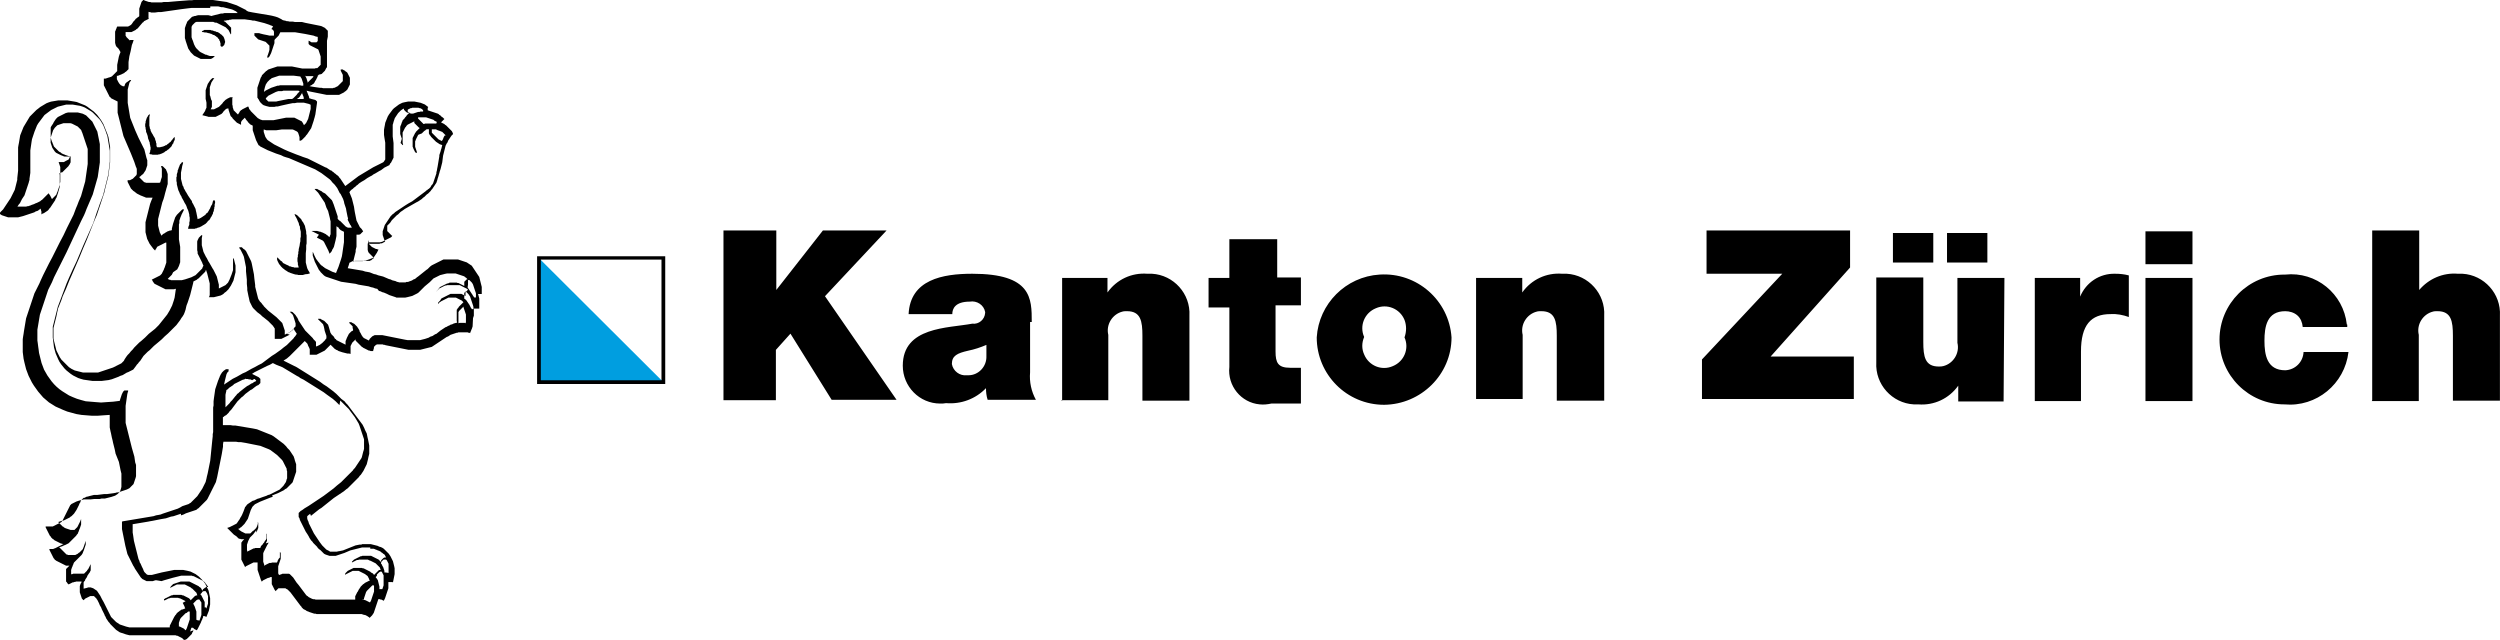 <?xml version="1.0" encoding="UTF-8"?>
<svg id="layer" xmlns="http://www.w3.org/2000/svg" viewBox="0 0 600.92 153.8">
  <defs>
    <style>
      .cls-1, .cls-2 {
        fill-rule: evenodd;
      }

      .cls-2 {
        fill: #009ee0;
      }
    </style>
  </defs>
  <path class="cls-1" d="M76.4,18.3l-.2.4-.2.4-.1.2-.1.1-.1.2-.1.2-.1.2-.1.1-.2.1-.1.1-.1.1-.2.1-.2.1-.2.1.5.1.6.1.7.1.7.1h.4l.4.1h2.3l.2-.1h.2l.2-.1.2-.1.2-.1.2-.1.1-.1.1-.1.1-.1.1-.1.1-.1.1-.1.1-.1.1-.1.1-.1.1-.1.1-.1.1-.1v-1.5l-.1-.2-.1-.2-.1-.2-.1-.2-.1-.2h0v-.1h0v-.1h0v-.1h.5l.1.1.2.1.2.1.2.2.2.1.2.2.1.2.1.2.1.2.1.2.1.2.1.2v1.6l-.1.2-.1.2-.1.2-.1.2-.1.2-.1.2-.2.2-.2.2-.2.1-.2.2-.2.1-.2.1-.2.1-.2.1-.2.1-.2.1h-3l-.5-.1-.5-.1-.5-.1-.5-.1-.5-.1-.5-.1-.5-.1-.5-.1-.4-.1-.4-.1.1.3.1.2.1.3.1.2.1.3.1.2v.3l.3.1.3.1.4.1.4.1.2.1.1.1.1.1.1.1h0v.1h0v.1h0v.1h0l-.1.7-.1.7-.1.7-.1.7-.1.4-.1.4-.1.3-.1.4-.1.3-.1.3-.1.3-.1.3-.1.3-.1.3-.2.3-.2.3-.2.3-.2.3-.2.3-.2.2-.2.3-.2.2-.1.1-.1.1-.1.1-.1.1-.1.1-.1.1-.1.1h-.1l-.1.1h-.3v-.8l-.1-.4-.1-.3-.1-.3-.1-.2-.2-.2-.2-.1-.2-.1-.2-.1-.2-.1-.3-.1h-2.5l-.7.1-.7.1h-2.4l-.3-.1-.3-.1v.6l.1.3.1.3.1.3.1.3.2.3.2.3.2.2.3.2.3.2.3.2.3.2.3.2.4.2.4.2.4.2.4.2.4.2.4.2.9.4,1,.4,1,.4,1.1.4.5.2.6.2.6.2.6.3.6.3.6.3.6.3.6.3.6.3.6.3.3.1.3.2.3.2.3.2.3.1.2.2.3.2.2.2.3.2.2.2.3.2.2.2.2.3.2.2.2.3.2.3.2.3.2.3.2.3.2.3.4-.3.4-.3.4-.3.4-.3.4-.3.4-.3.4-.3.4-.3.5-.3.5-.3.5-.3.5-.3.5-.3.5-.3.5-.3.6-.3.4-.2.4-.2.2-.1.2-.1.2-.1.2-.1.2-.1.1-.1.1-.1.1-.2.1-.1.1-.2v-4l-.1-.6-.1-.6-.1-.7v-1.2l.1-.6.1-.5.1-.6.2-.5.2-.5.2-.5.3-.5.3-.4.3-.4.3-.4.3-.3.4-.3.4-.3.4-.3.4-.2.4-.2.4-.1.5-.1.5-.1h1.5l.5.1.5.1.5.1.5.2.5.2.4.3.4.3v.1l-.1.1v.6l.3.1.3.1.3.1.3.1.3.1.3.1.3.1.3.1.2.1.2.2.2.1.2.2.2.2.2.1.2.2.2.2-.1.1-.1.1-.1.1-.1.1-.1.1-.1.1-.1.1-.1.1.2.1.2.1.2.1.2.1.2.2.2.1.2.2.2.2.2.2.2.2.2.2.2.2.2.2.1.2.1.2.1.3-.1.1-.1.1-.1.1-.1.1-.2.3-.2.3-.2.3-.2.3-.1.3-.1.2-.1.1-.1.2-.1.2-.1.2-.1.4-.1.4-.1.4-.1.4-.1.4-.1.4-.1.8-.1.8-.1.4-.1.4-.1.4-.1.4-.1.3-.1.3-.1.4-.1.3-.1.4-.1.3-.1.3-.1.4-.1.3-.1.3-.2.3-.2.3-.2.3-.2.3-.2.3-.2.2-.2.3-.3.3-.3.3-.3.2-.3.3-.3.3-.3.2-.3.3-.3.2-.3.2-.3.2-.4.2-.7.4-.7.4-.7.4-.7.4-.4.3-.3.2-.3.2-.3.3-.3.3-.3.2-.3.3-.3.3-.3.3-.3.3-.2.3-.2.3-.1.1-.1.1-.1.1-.1.1-.1.1-.1.1-.1.1v1.3l.1.1.1.1.1.1.1.1.1.1.1.1.1.1.1.1.1.1.1.1.1.1h.1l-.1.2-.1.1-.1.1-.2.1-.2.1-.2.1-.2.1-.2.1-.2.1-.2.1-.2.1-.2.1-.2.1-.2.1h-.2l-.2.1h-2.7v.4l.1.1.1.1.1.1.1.1.1.1.1.1.1.1.2.1.2.1.2.1.2.1.2.1h.2l.2.1h.2l-.2.4-.2.4-.2.3-.2.3-.2.3-.2.2-.3.2-.3.1-.2.1-.3.1-.3.1-.3.1-.3.1h-.3l-.3.1h-1.2.6-1.8l-.2.1-.2.1-.2.1-.2.1-.1.4-.1.3-.1.3-.1.3.6.1.6.1.6.1.6.1.6.1.6.1.6.2.6.1.5.1.5.2.5.2.5.1.5.2.4.1.4.1.4.1.7.3.7.3.4.1.4.2.4.1.4.1.2.1.2.1h.2l.2.1h1.6l.2-.1h.4l.2-.1.3-.1.3-.1.2-.1.3-.2.3-.1.3-.2.2-.2.3-.2.5-.4.5-.4.5-.4.5-.4.3-.2.3-.3.3-.3.4-.3.4-.2.4-.2.2-.1.2-.1.2-.1.2-.1.2-.1.2-.1.2-.1.2-.1.2-.1.2-.1h3.5l.3.1.3.1.3.1.3.1.3.1.3.1.3.1.3.2.3.2.3.2.3.2.2.3.2.3.2.3.2.3.2.3.2.3.2.3.2.3.2.3.1.4.1.4.1.4.1.4.1.4.1.4v1.7h-.9l.1.3.1.4.1.4v2.4h-1.3v1.7l-.1.3-.1.3-.1,2-.1.3-.1.3-.1.2-.1.3-.1.2-.1.3-.2-.1h-.2l-.2-.1h-2.2l-.2.1h-.2l-.3.1-.3.1-.3.1-.3.1-.3.1-.3.2-.3.2-.3.1-.6.4-.6.4-.6.4-.6.4-.3.2-.3.2-.3.2-.3.2-.4.1-.4.1-.4.1-.4.1-.4.1-.4.1-.4.1h-2.8l-.5-.1-.5-.1-.5-.1-.5-.1-.5-.1-.5-.1-.5-.1-.5-.1-.5-.1-.5-.1-.5-.1-.3-.1h-.2l-.2-.1h-1.4l-.1.1h-.1l-.1.1-.1.1-.1.1-.1.1-.1.1v.3l-.1.3-.1.4h-.6l-.2-.1h-.2l-.2-.1-.2-.1-.2-.1-.2-.1-.2-.1-.2-.1-.2-.1-.1-.1-.2-.1-.1-.1-.1-.1-.1-.1-.1-.1-.1-.1-.1-.1-.1-.1-.1-.1-.1-.1-.1-.1-.1-.1-.1-.1-.1-.1-.1-.1-.1-.1v-.3l-.1.1-.1.1-.1.1-.1.1-.1.1-.1.1-.1.1-.1.1-.1.2-.1.2-.1.2-.1.2v1.9l-.4-.1h-.4l-.4-.1-.4-.1-.4-.1-.3-.1-.3-.1-.3-.1-.3-.2-.3-.1-.1-.1-.2-.1-.1-.1-.1-.1-.1-.1-.1-.1-.1-.1-.1-.1-.1-.1-.1-.1-.1-.1-.1-.1-.1.1-.1.1-.1.1-.1.1-.1.1-.1.1-.1.1-.1.1-.1.1-.1.1-.1.1-.1.1-.1.1-.1.1-.2.1-.2.1-.2.1-.2.1-.2.1-.2.1-.2.1-.2.1-.2.1-.2.1h-1.6v-1.3l-.1-.3-.1-.2-.1-.2-.1-.2-.1-.3-.1-.2-.2-.2-.2-.2-.2-.2-.3.3-.3.3-.3.3-.3.3-.3.3-.3.3-.3.3-.3.3-.3.3-.3.3-.3.3-.3.3-.7.6-.8.5.8.4.8.4.8.4.8.4.8.5.8.5.8.5.8.5.8.5.8.5.8.5.8.6.8.5.8.6.8.6.7.6.3.3.3.3.3.3.3.3.4.3.4.3.3.4.4.4.3.4.3.4.3.4.3.4.3.4.3.4.3.4.3.4.3.4.3.4.3.4.3.4.2.4.2.4.2.5.2.4.2.4.1.5.1.5.1.4.1.5.1.5.1.5v2l-.1.4-.1.4-.1.5-.1.4-.1.4-.1.4-.2.4-.2.4-.2.4-.2.4-.2.3-.2.3-.2.3-.3.3-.2.3-.3.3-.3.3-.3.3-.3.3-.3.3-.3.3-.3.3-.3.3-.3.3-.3.2-.6.5-.6.4-.6.4-.6.4-.6.4-.5.4-.5.4-.5.4-.5.4-.5.4-.5.4-.5.3-.5.4-.5.4-.5.4-.5.4-.2-.5-.5.4-.1.1-.1.1v.1h0v.4l.1.4.2.4.1.4.2.4.2.4.2.4.2.4.2.4.2.4.2.3.2.3.2.3.2.3.2.3.2.3.2.3.3.4.3.4.2.2.2.2.2.2.2.2.2.2.2.1.2.1.2.1.1.1h.1l.1.1h1.7l.2-.1h.2l.5-.1.5-.1.5-.2.5-.2.5-.2.5-.2.5-.2.5-.2.5-.1.5-.1h.4l.2-.1h2.1l.4.1.4.1.4.1.4.1.4.2.4.1.4.2.3.2.3.3.3.3.3.3.3.3.2.3.2.3.2.4.2.4.2.4.1.4.1.4.1.4.1.5v1.4l-.1.5-.1.5-.1.5-.1.5-.1-.1h-1v1.5l-.1.3-.1.3-.1.3-.1.3-.1.3-.1.3-.1.3-.1.3-.1.2-.1.2-.1.2-.2-.1-.2-.1-.2-.1h-.2l-.2-.1h-.3l-.1.3-.1.3-.1.3-.1.3-.1.3-.1.3-.1.3-.1.3-.1.3-.1.3-.1.3-.2.3-.2.3-.2.2-.2.2-.2.2-.1-.1-.1-.1-.2-.1-.1-.1-.2-.1-.2-.1-.2-.1h-.2l-.3-.1-.3-.1h-10.8l-.3-.1h-.3l-.3-.1-.3-.1-.3-.1-.3-.1-.2-.1-.3-.1-.2-.1-.1-.1-.2-.1-.2-.1-.2-.1-.2-.2-.2-.2-.1-.2-.2-.2-.3-.4-.3-.4-.3-.4-.3-.4-.3-.4-.3-.4-.3-.4-.3-.4-.2-.2-.2-.2-.2-.2-.1-.1-.2-.1-.2-.1-.1-.1h-1.7l-.1.1-.1.1-.1.1-.1.1-.1.1-.1.1-.1.1-.1-.2-.1-.1-.1-.2-.1-.2-.1-.2-.1-.2-.1-.2-.1-.2-.1-.2v-1.7h-.1.3-.5l-.2.1-.2.1h-.2l-.2.1-.2.1-.2.1-.2.1-.2.1-.2.1-.1.1-.1.1-.1.1-.1-.2-.1-.2-.1-.3-.1-.3-.1-.3-.1-.3-.1-.3-.1-.3-.1-.3-.1-.3v-1.8h-1l-.2.1-.2.1-.2.1-.2.1-.2.1-.2.1-.2.1-.2.1-.2.1-.1.1-.1.1-.1-.2-.1-.2-.1-.2-.1-.2-.1-.2-.1-.2-.1-.2-.1-.2-.1-.2v-4.1l.1-.1.1-.1v-.1l.1-.1.1-.1.1-.1.1-.1.1-.1h-.8l-.2-.1h-.2l-.2-.1-.1-.1-.1-.1-.1-.1-.1-.1-.1-.1-.3-.2-.3-.2-.1-.1-.1-.1-.1-.1-.1-.1-.1-.1-.1-.1-.1-.1-.1-.1-.1-.1-.1-.1-.1-.1-.1-.1-.1-.1-.1-.1-.1-.1-.1-.1.3-.1.3-.1.2-.1.2-.1.2-.1.2-.1.2-.1.2-.1.2-.1.2-.1.1-.1.1-.1.1-.2.1-.1.1-.2.1-.1.2-.3.2-.4.2-.3.2-.4.3-.7.3-.8.1-.3.2-.2.2-.3.2-.2.3-.2.3-.2.3-.2.3-.2.4-.1.4-.2.4-.2.4-.1.8-.3.9-.3.4-.2.4-.1.4-.2.4-.2.4-.2.4-.2.4-.2.4-.2.3-.3.3-.3.3-.3.2-.3.2-.3.2-.3.1-.3.1-.4.1-.2v-1.7l-.1-.3v-.3l-.1-.2-.1-.2-.1-.2-.1-.2-.1-.2-.1-.2-.1-.2-.2-.4-.2-.3-.3-.3-.3-.3-.3-.3-.3-.3-.4-.3-.4-.3-.4-.3-.4-.3-.4-.2-.5-.2-.5-.2-.5-.2-.5-.2-.5-.1-.5-.1-.5-.1-.5-.1-.5-.1-.5-.1-.5-.1-.6-.1-.6-.1h-.6l-.6-.1h-3l-.1.6v.6l-.1.6-.1.6-.1.6-.1.5-.1.5-.1.5-.1.5-.1.5-.1.5-.1.5-.1.5-.1.5-.1.5-.1.5-.1.4-.1.4-.1.4-.2.4-.2.4-.2.4-.2.4-.2.4-.2.4-.2.4-.2.4-.2.4-.2.4-.2.3-.3.3-.3.3-.2.2-.2.2-.2.2-.2.2-.2.2-.2.2-.2.2-.2.1-.2.2-.2.1-.3.1-.3.1-.3.1-.3.1-.3.1-.3.1-.6.2-.6.3-.6.2v-.4s-.6.2-.6.2l-.6.2-.6.2-.6.1-.6.2-.6.2-.6.1-.6.1-.5.1-.5.1-.5.1-.5.1-.6.1-.5.1-.6.1-.6.1-.6.1-.6.1-.6.1-.6.1h-.1v2l.1.6.1.7.1.7.2.8.1.4.1.4.1.4.1.4.1.4.1.4.1.4.1.4.1.4.2.4.1.4.2.3.3.7.3.6.1.3.1.2.1.2.2.2.1.1.1.1.1.1.1.1h.1l.1.1h1l.4-.1.4-.1.4-.1.4-.1.4-.1.4-.1.5-.1.5-.1.5-.1.5-.1.5-.1.5-.1h2.1l.5.1.5.1.4.1.4.1.4.2.4.2.4.2.4.3.4.3.3.3.3.3.3.3.3.4.3.4.2.4.2.4.2.4.2.4.1.4.1.5.1.5.1.5v1.5l-.1.5-.1.5-.1.5-.2.5-.2.5-.2.5-.2-.1-.2-.1h-.4v.3l-.1.2-.1.3-.1.2-.1.2-.1.3-.1.2-.1.2-.2.4-.2.4-.2.4-.2.3-.2-.1-.2-.1-.2-.1-.1-.1-.1-.1-.1-.1h-.4l-.1.3-.1.3-.1.3.8-.3-.1.3-.2.3-.1.3-.2.2-.2.2-.2.2-.2.2-.2.2-.2.2-.2.1-.2.1-.2.1-.1-.1-.1-.1-.1-.1-.1-.1-.1-.1-.2-.1-.2-.1-.2-.1-.2-.1-.2-.1-.2-.1h-.2l-.2-.1h-11.1l-.4-.1-.4-.1-.3-.1-.3-.1-.3-.1-.3-.1-.3-.1-.3-.2-.3-.2-.3-.2-.3-.3-.3-.3-.2-.2-.2-.2-.2-.2-.2-.2-.2-.3-.2-.2-.2-.3-.2-.3-.2-.3-.1-.3-.2-.3-.1-.3-.3-.6-.3-.6-.2-.5-.3-.5-.2-.5-.2-.4-.1-.2-.1-.2-.1-.1-.1-.2-.1-.1-.1-.1-.1-.1-.1-.1-.1-.1-.1-.1h-.9l-.2.1-.2.1-.2.1-.2.1-.2.1-.2.1-.2.2-.2.2-.1-.1-.1-.1-.1-.1-.1-.1-.1-.3-.1-.3-.1-.3-.1-.3-.1-.3v-1.5l.1-.3.1-.3.1-.1v-.1l.1-.1.1-.1-.2-.1h-1.2l-.2.1h-.2l-.2.1h-.2l-.2.1-.2.1-.2.1-.2.1-.2.1-.1-.1-.1-.1-.1-.1-.1-.2-.1-.1-.1-.1v-3l.1-.1.1-.1.1-.1.1-.1.1-.1.1-.1.1-.1.1-.1h-.8l-.2-.1-.2-.1-.2-.1-.2-.1-.2-.1-.2-.1-.2-.1-.2-.1-.2-.1-.2-.1-.2-.1-.2-.1-.1-.1-.2-.1-.1-.2-.1-.1-.1-.1-.1-.2-.1-.2-.1-.2-.1-.2-.1-.2-.1-.2-.1-.2-.1-.2-.1-.2-.1-.2v-.2h.9l.2-.1.3-.1.2-.1.2-.1.2-.1.2-.1.2-.1.2-.1.2-.1.2-.1.2-.1.2-.1h-.2l-.2-.1h-.2l-.2-.1-.2-.1-.2-.1-.2-.1-.2-.1-.2-.1-.2-.1-.2-.1-.1-.1-.1-.1-.2-.1-.1-.1-.1-.1-.1-.1-.1-.1-.1-.2-.1-.1-.1-.1-.1-.2-.1-.2-.1-.2-.1-.2-.1-.2-.1-.2-.1-.2-.1-.2-.1-.2-.1-.2v-.2h1.7l.2-.1.2-.1.2-.1.2-.1.2-.1.2-.1.2-.1.2-.1.2-.1.2-.1.1-.1.1-.1.1-.2.1-.1.1-.2.1-.2.1-.2.2-.4.2-.4.2-.4.2-.4.1-.2.1-.2.1-.2.1-.2.1-.2.1-.2.1-.2.2-.2.1-.1.2-.1.2-.1.2-.1.2-.1.2-.1.2-.1.3-.1.3-.1.4-.1.4-.1.4-.1h1.6l.9-.1h1.3l.4-.1h.8l.4-.1.4-.1.4-.1.4-.1.3-.1.3-.1.3-.1.3-.2.3-.2.2-.2.2-.2.2-.3.1-.3.1-.3.1-.4v-3.2l-.1-.4-.1-.4-.1-.5-.1-.5-.1-.5-.1-.5-.2-.5-.2-.5-.2-.5-.2-.5-.1-.5-.1-.5-.1-.4-.1-.4-.1-.4-.1-.4-.1-.5-.1-.4-.1-.4-.1-.5-.1-.5-.1-.4-.1-.5-.1-.5v-3l-1.5.1-1.4.1h-1.4l-1.3-.1-1.2-.1-1.2-.2-1.1-.3-1.1-.3-1-.4-.9-.4-.9-.4-.8-.5-.8-.5-.7-.6-.7-.6-.6-.7-.6-.7-.5-.7-.5-.7-.5-.8-.4-.8-.4-.8-.3-.8-.3-.8-.2-.8-.2-.8-.2-.9-.1-.8-.1-.8v-3.1l.1-.7.1-.6.1-.7.1-.6.1-.6.1-.6.1-.6.1-.6.2-.6.2-.6.2-.6.2-.6.2-.6.2-.6.2-.6.2-.6.2-.6.2-.6.3-.6.3-.6.3-.6.3-.6.3-.7.6-1.3.7-1.4.7-1.4.8-1.5.9-1.8.9-1.8.9-1.7.8-1.7.4-.8.4-.8.4-.8.4-.8.3-.8.3-.8.3-.7.3-.8.3-.7.3-.7.2-.7.2-.7.2-.7.2-.7.2-.7.1-.7.1-.7.1-.7.1-.7.1-.7.1-.7v-3.6l-.1-.3-.1-.3-.1-.3-.1-.3-.1-.3-.1-.3-.1-.3-.1-.3-.1-.3-.1-.3-.1-.3-.1-.3-.1-.3-.1-.2-.1-.3-.1-.2-.2-.2-.2-.2-.2-.2-.2-.2-.2-.1-.2-.1-.2-.1-.2-.1-.2-.1-.2-.1-.2-.1-.4-.1h-1.6l-.3.1-.3.1-.3.1-.3.1-.3.1-.2.2-.2.2-.2.2-.2.3-.2.3-.1.3-.1.3-.1.3-.1.3-.1.3-.1.3v1.2l.1.3.1.3.1.3.1.3.2.3.2.3.2.3.1.1.2.2.2.1.2.1.2.1.2.1.2.1.2.1.3.1.2.1.3.1h1.5v1.4l-.1.2-.1.2-.1.2-.1.1-.1.2-.1.1-.1.1-.1.1-.1.1-.1.1-.1.1-.1.1-.1.1-.1.1-.1.1-.1.1-.1.1-.1.1-.1.1-.1.1h-.2l-.1.1h-.1l-.1.1h-.2l.1.4v2.8l-.1.4-.1.4-.1.3-.1.4-.1.3-.1.3-.1.3-.1.3-.2.3-.1.3-.2.3-.2.3-.2.3-.2.3-.2.3-.2.3-.2.2-.2.3-.2.2-.3.2-.3.2-.3.2-.3.1-.3.2v-.7l-.1-.3-.1-.4-.2.2-.2.1-.2.2-.3.1-.3.1-.3.2-.3.1-.3.1-.3.1-.3.1-.3.1-.3.1-.3.1-.3.1-.3.1-.4.1-.4.1-.4.1h-2.4l-.3-.1-.3-.1-.3-.1-.3-.1-.3-.1-.3-.2-.3-.2.3-.4.3-.3.3-.3.2-.3.2-.3.2-.3.2-.3.2-.3.2-.3.2-.3.2-.3.2-.3.2-.4.2-.4.2-.4.2-.4.2-.4.1-.4.1-.4.1-.4.1-.4.1-.4.1-.4v-.4l.1-.9.1-.9v-5.6l.1-.6.1-.5.1-.6.1-.6.1-.6.2-.5.2-.5.2-.5.2-.5.3-.5.3-.5.3-.5.3-.5.3-.5.4-.4.4-.4.4-.4.4-.4.4-.3.5-.4.5-.3.5-.3.5-.3.5-.2.6-.2.6-.1.6-.1.6-.1h2.1l.6.1.6.1.6.1.5.1.5.2.5.2.5.2.5.2.5.3.4.3.4.3.4.3.4.3.4.4.4.4.3.4.3.4.3.4.3.5.3.5.2.5.2.5.2.5.2.5.2.5.2.6.1.6.1.6.1.6.1.6v3.7l-.1.8-.1.8-.1.8-.1.8-.2.8-.2.8-.2.8-.2.8-.2.9-.3.9-.3.9-.3.9-.3.9-.3.9-.3.9-.4.9-.4,1-.4,1-.4,1-.4,1-.4,1-.9,2.1-.9,2.2-1,2.3-1,2.3-.4.9-.4,1-.4,1-.4.9-.4.9-.3.9-.2.5-.2.5-.2.5-.2.5-.1.5-.1.4-.1.5-.1.5-.1.4-.1.4-.1.4-.1.4-.1.4-.1.4-.1.4v2.5l.1.5.1.4.1.4.1.4.1.4.1.4.1.4.2.4.2.4.2.4.2.4.2.3.2.3.3.3.3.3.3.3.3.3.3.3.3.3.3.2.3.2.4.2.4.2.4.1.4.1.4.1.4.1.4.1h3.6l.3-.1.3-.1.3-.1.3-.1.3-.1.3-.1.3-.1.3-.1.3-.1.3-.1.3-.1.3-.1.2-.1.2-.1.2-.1.2-.1.2-.1.2-.1.2-.1.2-.1.2-.1.2-.1.2-.2.1-.1.1-.1.1-.1.1-.1.1-.2.1-.2.2-.3.2-.3.3-.4.4-.4.4-.5.4-.4.4-.5.4-.4.4-.4.4-.4.5-.4.9-.8.9-.9.5-.4.5-.4.5-.4.5-.5.4-.4.4-.5.4-.5.4-.5.4-.5.4-.5.3-.5.3-.5.3-.6.3-.6.2-.6.2-.6.2-.7.1-.7.1-.7.1-.7h-.2l-.2.1h-2.1l-.2-.1-.2-.1-.2-.1-.2-.1-.2-.1-.2-.1-.2-.1-.2-.1-.2-.1-.2-.1-.2-.1-.2-.1-.2-.1-.1-.1-.1-.1-.1-.2-.1-.1-.1-.2-.1-.2-.1-.1.2-.1.2-.1.2-.1.2-.1.2-.1.2-.1.2-.1.2-.1.2-.1.2-.1.2-.2.2-.2.1-.2.1-.2.1-.2.1-.2.1-.2.1-.3.1-.2.1-.3.1-.3.1-.3.1-.3v-4.8h-.2l-.2.1-.2.1-.2.1-.2.1-.2.1-.2.1-.2.1-.2.1-.2.1-.2.1-.1.2-.1.2-.1.1-.1.2-.1.2-.4-.4-.3-.4-.3-.4-.3-.4-.2-.4-.2-.4-.2-.4-.1-.4-.1-.4-.1-.4-.1-.4v-2.4l.1-.4.1-.4.1-.4.1-.4.1-.4.1-.4.1-.4.1-.4.1-.4.1-.4.1-.4.3-.8.3-.7h-1.5l-.3-.1-.2-.1-.3-.1-.2-.1-.3-.1-.2-.1-.2-.1-.2-.1-.2-.1-.2-.1-.2-.2-.2-.1-.2-.2-.2-.1-.2-.2-.2-.2-.2-.2-.1-.2-.1-.2-.1-.2-.1-.2-.1-.2-.1-.2-.1-.2-.1-.2v-.4h.6l.1-.1h.1l.1-.1h.1l.1-.1h.1l.1-.1.1-.1.1-.1.1-.1.1-.1.1-.1.1-.1.1-.1.1-.1v-.1l.1-.1v-1.3l-.1-.3-.1-.2-.1-.3-.1-.3-.1-.3-.1-.3-.2-.5-.2-.5-.2-.5-.2-.5-.3-.7-.3-.7-.3-.7-.3-.7-.3-.7-.3-.7-.1-.4-.1-.4-.1-.4-.1-.4-.1-.4-.1-.4-.1-.4-.1-.4-.1-.4-.1-.4-.1-.4-.1-.4-.1-.4-.1-.4v-2.7l-.2-.1-.2-.1-.2-.1-.2-.1-.2-.1-.2-.1-.2-.1-.2-.1-.1-.2-.2-.1-.1-.2-.1-.2-.1-.2-.1-.2-.1-.2-.1-.2-.1-.2-.1-.2-.1-.2-.1-.2-.1-.2-.1-.2-.1-.2-.1-.2v-1.6h.4l.3-.1.3-.1.3-.1h.1l.2-.1h.1l.1-.1h.1l.1-.1.1-.1.1-.1.1-.1.1-.1.1-.1.1-.1.1-.1.1-.1.1-.1.1-.1.1-.1.1-.1v-1.5l.1-.5.1-.5.1-.5.1-.5.1-.3.1-.3.1-.2.1-.3-.1-.1-.1-.2-.1-.2-.2-.3-.1-.1-.1-.1-.1-.1-.1-.1-.1-.1-.1-.2-.1-.2v-.2l-.1-.2v-2.8l.1-.2.1-.3.1-.2.1-.3.1-.2h2.6l.2-.1.2-.1.1-.1h.1l.1-.1.1-.1.1-.1.2-.3.2-.3.3-.3.3-.4.2-.1.2-.2.2-.1.2-.2v-1.8l.1-.3.1-.3.1-.3.1-.3.1-.3.1-.2.1-.1.1-.1.1-.1.1-.1.2.1.2.1.3.1.3.1.3.1h.3l.3.1h2.5l.5-.1h1.1l1.1-.1,1.2-.1,1.3-.1,1.3-.1h.7l.7-.1h4.2l.7.1.7.1.7.1.7.1.7.1.6.2.6.2.6.2.3.1.3.1.2.1.2.1.2.1.2.1.2.1.2.1.2.1.2.1.2.1.2.1.2.1.2.2.2.1.2.1.5.1.5.1.6.1.6.1.6.1.6.1.6.1.6.1.6.1.5.1.4.1.4.1.3.1.3.1.2.1.2.1.4.2.3.2.2.1h.2l.2.1h.2l.2.1h.3l.4.1h.8l.5.1h1.7l.4.1.4.1.5.1.5.1.5.1.5.1.5.1.5.1.5.1.4.1.2.1.2.1.2.1.2.1.1.1.1.1.1.1.1.1.1.1.1.1.1.1v1.4l-.1.5-.1.5v6.3l-.1.2-.1.1-.1.2-.1.2-.1.2-.1.1-.1.1-.1.1-.1.1-.1.1-.1.1-.1.1-.1.1h-.2l-.1.1h-.3l-.4.4ZM50.5,1.9h-4.4l-.9.1-.8.1-.8.1-.7.1-.7.1-.7.1-.7.1-.7.1-.7.1-.7.1h-.7l-.7.1h-1l-.2-.1h-.3l-.1-.1v1.6l.1.1-.2.1-.2.1-.2.1-.2.1-.2.1-.2.1-.1.2-.2.1-.6.7-.5.6-.1.1-.1.1-.2.1-.1.1-.1.1-.2.1-.2.1-.2.1-.2.1-.2.1h-1.4v.9l.1.1.1.2.1.1.1.1.1.1.1.1.1.1.1.1.1.1.1.1.1-.1h.8v.1l-.2.6-.2.5-.1.5-.1.5-.1.5-.1.4-.1.4-.1.4-.1.7-.1.7v1.7l-.1.1-.1.1-.1.1-.1.1-.2.2-.2.1-.2.2-.2.1-.2.1-.2.1-.2.1-.3.1-.2.1-.3.1h-.2v.8l.1.2.1.2.1.2.1.2.1.1.1.2.1.1.1.1.1.1.1.1h.1l.1.1h.1l.1.1h.4l.1-.3.1-.3.2-.2.2-.2.2-.1.1-.1.2-.1.1-.1.1-.1h.3v.1h0l-.1.1-.1.2-.1.1-.1.2-.1.4-.1.4-.1.4-.1.4v3.2l.1.6.1.6.1.6.1.6.1.6.1.6.2.5.2.5.2.5.2.5.2.5.2.5.4.9.4.9.4.8.4.8.2.4.2.4.2.4.1.4.1.4.1.4.1.4.1.4.1.3.1.3v1.2l-.1.3-.1.3-.1.3-.1.3-.2.3-.2.3-.2.3-.3.2-.3.3-.3.2v.1l.1.1.1.1.1.1.1.1.1.1.1.1.1.1.1.1.1.1.1.1.1.1.2.1h.1l.2.1h3.2l.2-.1.1-.3.1-.4.1-.3.1-.3v-2l-.1-.3-.1-.2v-.1h.4l.1.1.1.1.1.1.1.1.1.1.1.1.1.1.1.1.1.3.1.2.1.3.1.3v2.4l-.1.3-.1.4-.1.3-.1.4-.2.7-.2.8-.2.7-.3.8-.1.4-.1.4-.1.4-.1.4-.1.4-.1.4-.1.4-.1.4-.1.4-.1.4v1.6l.1.4.1.4.1.4.1.4.2.4.2.4.1-.1.1-.1.1-.1.1-.1.2-.1.2-.1.1-.1.2-.1.3-.2.3-.1.2-.1h.2l.2-.1h.2v-.4l.1-.4.1-.4.1-.4.1-.3.1-.3.1-.3.1-.3.1-.3.2-.3.2-.3.2-.2.2-.2.2-.2.2-.2.2-.2.1-.1.1-.1.1-.1h.4v.1h0l-.1.2-.1.2-.1.2-.1.2-.1.2-.1.2-.1.3-.1.2-.1.3-.1.3-.1.3v.6l-.1.3v3.6l.1.6.1.6.1.6v3.7l-.1.3-.1.3-.1.3-.1.2-.1.2-.1.2-.1.2-1,.7-.1.2-.1.2-.1.2-.1.1-.1.1-.1.1-.1.1-.1.1-.1.1-.1.1-.1.1-.1.1h-.1l.1.1.1.1.2.1h.2l.2.1h2.6l.4-.1.4-.1.3-.1.3-.1.3-.1.3-.1.3-.1.2-.1.2-.1.2-.1.2-.1.2-.1.2-.2.2-.2.2-.2.2-.2.2-.2.2-.2.2-.2.2-.2.1-.3.1-.2.1-.2-.1-.2-.1-.2-.1-.3-.1-.2-.1-.2-.1-.2-.1-.2-.1-.2-.1-.2-.1-.2-.1-.2-.1-.2-.1-.2-.1-.2v-.4l-.1-.4v-2.1l.1-.3.1-.2.1-.2.1-.2.1-.1.1-.1.1-.1.1-.1.1-.1.1-.1h.2v.2l-.1.5v1.7l.1.4.1.4.1.4.1.4.2.4.2.4.2.4.2.3.2.4.2.4.2.3.4.7.4.7.2.3.2.4.2.4.2.4.2.4.1.4.1.4.1.4.1.4.1.4v.9l.2-.1.2-.1.2-.1.2-.1.2-.1.2-.1.2-.1.2-.1.2-.2.2-.2.2-.2.1-.2.1-.2.1-.2.1-.2.1-.3.1-.2.1-.3.1-.2.1-.3.1-.3.1-.3.1-.3v-2.9h0l.1.1.1.1.1.4.1.4.1.4.1.4v1.6l-.1.4-.1.4-.1.4-.1.4-.1.4-.2.4-.2.4-.2.4-.2.3-.2.3-.2.3-.3.3-.3.3-.3.2-.3.3-.3.2-.4.2-.4.1-.4.1-.4.1-.4.1h-1.2l.1-.2.1-.3v-2.8l-.1-.4-.1-.4-.1-.4-.1-.4-.1-.4-.1-.4-.1-.3-.1-.3-.1-.3-.1.3-.1.2-.2.2-.2.2-.2.2-.2.2-.2.2-.2.2-.2.2-.2.2-.2.1-.2.2-.2.1-.2.1-.2.1-.2.1-.1.5-.1.4-.1.4-.1.4-.1.4-.1.4-.1.4-.1.4-.2.6-.2.6-.2.6-.2.5-.1.3-.2.9-.1.3-.1.3-.2.5-.3.5-.3.4-.3.5-.3.4-.3.4-.3.4-.4.4-.4.4-.4.4-.8.8-.8.7-.7.7-.7.6-.6.5-.6.5-.5.5-.5.5-.5.4-.5.5-.2.2-.3.3-.2.3-.2.3-.2.3-.2.3-.3.3-.2.3-.3.3-.2.3-.3.4-.3.4-.1.1-.2.1-.2.1-.2.1-.2.1-.2.1-.2.1-.3.1-.5.3-.5.3-.3.1-.3.1-.2.1-.2.1-.8.3-.8.3-.8.2-.8.1-.8.1h-2.3l-.7-.1-.7-.1-.7-.1-.7-.2-.6-.2-.6-.3-.6-.3-.6-.4-.5-.4-.5-.4-.5-.5-.4-.5-.4-.5-.4-.6-.3-.6-.3-.7-.3-.7-.2-.7-.2-.7-.1-.8-.1-.8-.1-.8v-2.6l.1-.4.1-.4.1-.4.1-.4.1-.4.1-.4.1-.4.1-.4.1-.4.1-.4.2-.8.3-.8.3-.8.3-.8.3-.8.3-.8.3-.8.3-.8.3-.7.3-.7.9-2,.9-1.9.8-1.9.8-1.9.8-1.8.8-1.8.4-.9.4-.9.3-.9.3-.9.3-.9.3-.8.3-.9.3-.8.3-.8.3-.8.2-.8.2-.8.2-.8.2-.8.2-.8.2-.8.1-.8.1-.8.1-.8.1-.8v-2.6l-.1-.6-.1-.6-.1-.6-.1-.6-.1-.6-.1-.6-.2-.5-.2-.6-.2-.5-.2-.5-.2-.5-.3-.5-.3-.5-.3-.4-.4-.4-.4-.4-.4-.4-.4-.4-.4-.3-.5-.3-.5-.3-.5-.3-.5-.2-.6-.2-.6-.1-.6-.1-.6-.1h-1.6l-.4.1-.4.1-.4.1-.4.1-.4.1-.4.2-.4.2-.4.2-.4.2-.4.3-.4.3-.4.3-.4.3-.3.4-.3.4-.3.4-.3.4-.3.4-.3.5-.2.5-.2.5-.2.5-.2.6-.2.6-.2.6-.1.6-.1.7-.1.7-.1.7v5.4l-.1.7-.1.7v.3l-.1.3-.1.4-.1.3-.1.3-.1.3-.1.3-.1.3-.1.3-.1.3-.1.3-.1.3-.1.3-.2.3-.2.3-.2.3-.1.2-.1.2-.1.2-.1.2-.1.2-.2.2-.2.3-.2.3h2.1l.3-.1h.2l.3-.1.3-.1.2-.1.3-.1.3-.1.2-.1.2-.1.3-.1.2-.1.2-.1.2-.1.2-.1.2-.2.2-.1.2-.2.2-.2.2-.2.2-.2.2-.2.2-.2.2-.2.2-.2.2.3.2.3.1.2.1.2.1.2.1.2.2-.2.2-.2.2-.2.2-.2.2-.2.1-.2.1-.3.1-.2.1-.3.1-.3.1-.3.1-.3.1-.3.1-.3v-.3l.1-.3v-3.6l-.1-.3-.1-.3-.1-.3-.1-.3h1.3l.1-.1h.1l.1-.1.2-.1.2-.1.2-.1.2-.1.1-.2.1-.2.1-.2.1-.2h-.3l-.3-.1-.3-.1-.3-.1-.2-.1-.3-.1-.2-.1-.2-.1-.2-.2-.2-.1-.2-.1-.2-.2-.2-.2-.2-.2-.2-.2-.2-.2-.2-.2-.1-.2-.1-.3-.1-.2-.1-.3-.1-.2-.1-.3-.1-.3-.1-.3v-2.5l.1-.2.1-.2.1-.1.1-.2.1-.1.1-.2.1-.2.1-.2.1-.1.1-.2.1-.1.1-.2.1-.1.2-.2.1-.1.1-.1.2-.1.2-.1.2-.1.2-.1.2-.1.2-.1.2-.1.2-.1.2-.1.2-.1h.2l.2-.1h2.4l.4.1.4.1.4.1.4.2.4.2.3.3.3.3.3.3.3.3.3.3.2.4.2.4.2.4.2.4.2.4.2.4.1.5.1.5.1.5.1.5.1.5.1.5v4.4l-.1.7-.1.7-.1.7-.1.7-.1.7-.2.7-.2.7-.2.7-.2.7-.2.7-.2.7-.3.7-.3.7-.3.7-.3.7-.3.7-.3.8-.3.7-.7,1.4-.7,1.5-.7,1.5-.7,1.5-.7,1.5-.7,1.5-.6,1.2-.6,1.2-.6,1.2-.6,1.2-.6,1.2-.5,1.2-.3.6-.3.6-.3.6-.2.6-.2.6-.2.6-.2.6-.2.6-.2.6-.2.6-.2.6-.2.6-.2.6-.1.6-.1.6-.1.6-.1.6-.1.6-.1.6v2.6l.1.7.1.8.1.7.1.8.2.8.2.8.2.8.3.8.3.8.4.7.4.7.5.7.5.7.6.7.6.6.7.6.7.5.8.5.8.5.9.4,1,.4,1,.3,1.1.3,1.2.1,1.2.1,1.3.1,1.4-.1,1.5-.1,1.6-.2.1-.4.1-.3.1-.3.1-.3.1-.3.1-.2.1-.2.1-.2.1-.1.1-.1.1-.1h.9v.2l-.1.3-.1.4-.1.7-.1.7-.1.7-.1.7v4.1l.1.4.1.4.1.4.1.4.1.4.2.8.2.8.2.8.2.8.2.8.2.7.2.7.2.7.1.7.1.7.1.3.1.3v2.7l-.1.4-.1.3-.1.3-.1.3-.1.3-.1.3-.2.2-.2.2-.2.2-.2.2-.2.2-.2.1-.2.1-.2.1-.3.1-.3.1-.3.1-.3.1-.3.1-.3.1-.3.1h-.3l-.3.1-.7.1-.7.1-.7.1h-.7l-.8.1-.8.1h-.8l-.4.1-.4.1-.4.1-.3.1h-.2l-.2.1-.2.1-.2.1h-.2l-.1.1-.1.1-.1.1-.1.1-.1.1-.1.1-.1.2-.1.3-.2.3-.1.3-.3.6-.3.6-.2.3-.2.3-.2.3-.2.2-.2.2-.2.2-.2.1-.2.2-.2.1-.2.1-.2.1-.2.1-.2.1-.2.1-.2.1-.3.1h-.2l-.3.1-.3.1-.3.1.1.1.1.1.1.1.1.1.1.1.1.1.1.1.1.1.1.1.1.1.1.1h.1l.2.2.2.1.2.1.3.1.3.1.3.1.3.1h.9l.1-.1.1-.1.1-.1.1-.1.1-.1.1-.1.1-.1.1-.2.1-.2.1-.2.1-.2.1-.2.1-.2.1-.2.1-.3.1-.2v-.1h0v1.4l-.1.3-.1.3-.1.3-.1.2-.1.3-.1.3-.1.2-.1.3-.2.2-.2.3-.2.2-.2.2-.2.2-.2.2-.2.2-.2.2-.2.2-.2.2-.2.2-.2.1-.2.1-.2.1-.2.1-.3.1-.2.1-.2.1-.3.1-.3.1h-.2l.1.1.1.1.1.1.1.1.1.1.1.1.1.1.1.1.1.1.1.1.1.1.1.1.1.1.1.1.1.1.1.1.1.1.1.1h.2l.1.1h1.8l.2-.1.2-.1.2-.1.2-.2.2-.1.2-.2.2-.2.2-.2.2-.2.1-.3.1-.2.1-.3.1-.3.1-.3.1-.3.1-.3v-.2h0v1.1l-.1.3-.1.3-.1.3-.1.3-.1.3-.1.2-.1.3-.1.2-.2.3-.2.2-.2.2-.2.2-.2.2-.2.2-.2.2-.2.2-.2.2-.2.2-.1.2-.1.3-.1.2-.1.3-.1.2-.1.3-.1.3v1.1l.1-.1h.2l.2-.1h2.6l.2-.2.2-.2.1-.1.1-.1.1-.1.1-.2.1-.1.1-.1.1-.2.1-.2.1-.2.1-.2.1-.2.1-.2v-.1h0v1.6l-.1.2-.1.2-.1.2-.1.1-.2.3-.2.3-.1.3-.2.3-.2.3-.1.3-.1.1-.1.1-.1.2v1.5l.4-.1.4-.1.3-.1h.6l.3.1.3.1.3.2.3.2.3.2.2.3.2.3.2.3.2.3.2.4.2.4.4.7.4.8.2.4.2.4.2.4.2.4.2.4.2.4.2.4.3.3.3.3.3.3.3.3.3.2.3.2.3.2.3.1.3.1.3.1.3.1.3.1.4.1.4.1h9.7v-.4l.1-.2.1-.2.1-.2.1-.2.1-.2.1-.2.1-.2.1-.2.1-.2.1-.2.1-.2.1-.1.1-.2.1-.1.1-.1.1-.2.1-.1.1-.1.1-.1.1-.1.2-.1.1-.1.1-.1.2-.1.1-.1.2-.1h.2l.2-.1.2-.1h.2l-.1-.3-.1-.3-.1-.2-.1-.2-.1-.2-.1-.2.7-.4-.2-.1-.2-.1-.2-.1-.2-.1-.2-.1-.2-.1-.2-.1h-.2l-.2-.1h-1.8l-.2.1h-.2l-.2.1-.2.1-.2.1-.2.1-.2.1h-.2v-.1h0v-.2h.1l.1-.1.1-.1h.1l.2-.1.2-.1.2-.1.2-.1.2-.1.2-.1.2-.1h.2l.2-.1h2l.2.1h.2l.2.1.2.1.2.1.2.1.2.1.2.1.2.1.1.1.1.1.1.1.1.2.1-.1.1-.1.1-.1.1-.1.1-.1.1-.1.1-.1.1-.1.1-.1.1-.1.1-.1h.2l.1-.1h.2l-.1-.3-.1-.3-.2-.2-.2-.2-.2-.2-.2-.2-.2-.2-.2-.1-.2-.2-.2-.1-.2-.1-.2-.1-.2-.1-.2-.1-.2-.1-.2-.1h-1.9l-.2.1-.2.1-.2.1-.2.1-.2.1-.2.1-.2.1-.1.1h-.1v-.1l.1-.1v-.1l.1-.1.1-.1.1-.1.1-.1.1-.1.1-.1.3-.1.3-.1.3-.1.3-.1.3-.1.3-.1h2.1l.2.1.2.1.2.1.2.1.2.1.2.1.2.1.2.1.2.1.2.1.2.1.2.2.2.1.2.2.1.2.1.2.1.2.1-.2.1-.2.2-.1.2-.2h.1l.1-.1.1-.1h.5l-.1-.2-.1-.1-.1-.1-.1-.2-.1-.1-.1-.1-.1-.2-.1-.1-.1-.1-.1-.1-.1-.1-.2-.1-.2-.1-.2-.1-.2-.1-.2-.1-.2-.1-.2-.1-.2-.1-.2-.1-.2-.1-.2-.1-.2-.1h-.2l-.2-.1h-2.6l-.4.1-.4.1-.4.1-.4.1-.4.1-.7.2-.7.2-.7.2-.6.2-1.2-.2h-.3l-.3.1-.3.1h-1.5l-.2-.1-.2-.1-.2-.1-.2-.1-.2-.1-.2-.2-.2-.2-.2-.3-.2-.3-.2-.3-.2-.3-.2-.3-.2-.3-.2-.3-.2-.4-.2-.3-.2-.4-.2-.4-.2-.4-.2-.4-.2-.4-.2-.4-.2-.4-.1-.4-.1-.4-.1-.4-.1-.4-.1-.4-.1-.5-.1-.5-.1-.5-.1-.5-.1-.5-.1-.5-.1-.5-.1-.5v-1.8h.1l.1-.1h.2l.6-.1.6-.1.6-.1.6-.1.6-.1.6-.1.6-.1.6-.1.6-.1.6-.1.6-.1.6-.1.6-.2.6-.1.5-.1.5-.2.6-.2.6-.2.6-.2.6-.2.6-.2.6-.2.6-.3.5-.3.3-.1.3-.1.3-.1.3-.1.3-.1.3-.2.2-.1.2-.2.2-.2.2-.2.2-.2.2-.2.2-.2.2-.2.2-.2.2-.3.2-.3.2-.3.2-.3.2-.3.2-.3.2-.4.2-.4.2-.4.2-.4.1-.4.1-.4.1-.5.1-.4.1-.4.1-.5.1-.5.1-.5.1-.5.1-.5.1-.5.1-1,.1-1,.1-1,.1-1,.1-1,.1-.9v-.5l.1-.5v-5.9l.1-.5v-1l.1-.8.1-.7.1-.7.1-.7.1-.3.1-.3.1-.3.1-.3.1-.3.1-.3.1-.3.1-.2.1-.3.1-.2.1-.3.1-.2.1-.2.1-.2.1-.1.1-.2.1-.1.1-.1.1-.1.1-.1.1-.1.2-.1.1-.1.2-.1h.6v.1h0v.4l-.1.1-.1.1-.1.1-.1.2-.1.2-.1.4-.1.4-.1.4-.1.4-.1.5-.1.4.3-.2.3-.2.3-.2.3-.2.3-.2.3-.2.3-.2.2-.1.8-.4.7-.4.7-.4.7-.3.7-.4.7-.4.8-.4.9-.5.4-.2.4-.2.4-.3.4-.3.4-.3.4-.3.4-.3.4-.3.8-.5.7-.5.7-.5.6-.5.4-.3.4-.3.4-.4.4-.4.2-.2.2-.2.2-.2.2-.2.2-.3.2-.2.2-.3.2-.3-.2-.3-.2-.3-.2-.3-.1-.3-.1.1-.1.1-.1.1-.1.1-.1.1-.2.1-.1.1-.1.1-.2.1-.2.1-.2.1-.2.1.7.2-.2.1-.2.1-.2.1-.2.1-.2.1-.2.1-.2.1-.2.1-.2.1-.2.1h-1.6v-2.5l-.1-.1-.1-.2-.1-.1-.1-.2-.1-.1-.1-.1-.1-.1-.1-.1-.1-.1-.1-.1-.1-.1-.1-.1-.1-.1-.1-.1-.1-.1-.1-.1-.5-.4-.5-.4-.4-.3-.4-.4-.4-.3-.4-.3-.3-.3-.4-.4-.3-.3-.2-.3-.2-.4-.2-.4-.2-.4-.1-.4-.1-.5-.1-.4-.1-.5-.1-.5-.1-.5v-.5l-.1-1v-1l-.1-1-.1-1v-1l-.1-.5-.1-.5-.1-.5-.1-.5-.1-.5-.2-.5-.2-.4-.2-.4-.2-.4-.3-.4v-.2h.6l.1.1.1.1.1.1.1.1.2.1.2.2.2.2.1.2.1.2.1.2.1.2.1.2.1.2.1.2.1.2.1.2.1.2.1.2.1.2.1.3.1.4.1.5.1.5.1.5.2,1,.1,1,.1.8.1.8v.4l.1.4.1.4.1.4.1.4.1.4.1.4.1.4.1.2.1.2.1.1.1.2.1.1.1.1.1.1.1.1.2.3.2.2.2.3.2.2.2.2.2.2.2.2.2.2.5.4.5.4.5.4.5.4.2.2.2.2.2.2.2.2.2.2.2.2.2.2.1.3.1.3.1.3.1.3.1.3.1.3v1l.2-.1.2-.1.2-.1.2-.1.2-.1.2-.1.2-.2.2-.1.2-.2.2-.2.2-.2.1-.2.1-.1.1-.1.1-.1v-.7l-.4-1.3-.1-.3-.1-.3-.1-.2-.1-.1-.1-.1-.1-.1-.1-.1-.1-.1-.1-.1-.1-.1h.5l.2.1.1.1.1.1.1.1.1.1.1.1.1.1.1.1.1.2.1.1.1.2.1.1.2.4.1.3.2.3.2.3.2.3.2.3.2.3.2.3.2.3.2.3.2.2.2.2.2.2.2.2.2.2.2.2.2.2.2.2.2.2.2.3.1.1.1.1.1.1.1.1.1.1.1.2v1h.2l.2-.1.2-.1.2-.1.2-.1.2-.2.2-.1.2-.2.2-.2.2-.2.2-.2.1-.2.1-.1.1-.1v-.6l-.1-.3-.1-.3-.1-.3-.1-.3-.1-.5-.1-.5-.1-.3-.1-.3-.1-.1-.1-.1-.1-.1-.1-.1-.1-.1-.1-.1-.1-.1-.1-.1-.1-.1-.1-.1-.1-.1-.1-.1h0v-.1h.6l.1.1.2.1.2.1.2.1.2.1.1.1.1.1.1.1.1.1.1.1.1.1.1.1.1.1.1.1.1.3.1.3.2.7.2.7.1.1.1.2.1.1.1.1.1.1.1.1.1.1.1.1.1.2.1.2.1.1.2.1.1.2.2.1.2.1.2.1.2.1.2.1.2.1.2.1.2.1.2.1.2.1.2.1v-.8l.1-.3.1-.2.1-.3.1-.2.1-.2.1-.2.1-.2.1-.2.2-.2.2-.2.2-.2.2-.1.2-.1v-.3l-.1-.3v-.4l-.1-.1-.1-.1-.1-.1-.1-.1-.1-.1-.1-.1-.1-.1-.1-.1h0v-.1h0v-.1h.5l.1.1.2.1.2.1.2.1.1.1.1.1.1.1.1.1.1.1.1.1.1.1.1.2.1.1.1.2.2.3.1.4.2.3.2.4.1.2.1.1.1.2.1.1.1.1.1.1.2.1.2.1.2.1.2.1.2.1.2.1.1-.2.1-.2.1-.1.1-.1.1-.1.1-.1.1-.1.1-.1.2-.1.2-.1.2-.1h1.8l.5.1.5.1.5.1.5.1.5.1.5.1.5.1.5.1.5.1.5.1.5.1.6.1h3l.4-.1.4-.1.4-.1.3-.1.3-.1.3-.1.3-.2.3-.1.3-.1.3-.2.3-.2.3-.1.5-.4.5-.4.3-.2.3-.2.3-.2.3-.2.3-.1.3-.2.3-.1.3-.2.4-.1.4-.2.4-.1.4-.1-.1-.4v-2.7l.1-.1.1-.2.1-.1.1-.1.1-.2.1-.1.1-.1.1-.1.1-.1.1-.1.1-.1.1-.1.1-.1.1-.1.1-.1.1-.1-.2-.2-.2-.2-.2-.1-.2-.1-.2-.1-.2-.1-.2-.1-.2-.1-.2-.1h-1.8l-.2.1-.2.1-.2.1-.2.1-.2.1-.2.1-.2.1-.2.1-.2.1-.1.1-.2.1-.1.1-.1.1-.1.1v.1h-.1v-.2l.1-.2.1-.1.1-.1.1-.1.1-.1.1-.2.1-.1.1-.2.2-.1.2-.1.2-.1.2-.1.2-.1.2-.1.2-.1.2-.1.2-.1.2-.1.2-.1h2.6l.2.1.2.1.2.1.2.1.2.1v-.9l.1-.1.1-.1.1-.1.1-.1.1-.1.1-.1h0l-.1-.1-.1-.1-.2-.1-.2-.1-.2-.1-.2-.1-.2-.1-.2-.1-.2-.1-.2-.1-.2-.1h-3l-.3.1h-.2l-.2.1-.2.1-.2.1-.2.1-.2.1-.2.1-.2.1-.2.2-.2.2-.2.3h0v-.1l.1-.1.1-.1.1-.2.2-.2.1-.1.1-.2.2-.1.2-.1.2-.1.2-.1.2-.1.2-.1.2-.1.2-.1.2-.1h.2l.2-.1.2-.1h1.7l.2.1h.2l.2.1.2.1.2.1.2.1.2.1.2.1.2.1v-1l.1-.1.1-.1.1-.1.1-.1.1-.1.1-.1h.2l-.1-.1-.1-.1-.1-.1-.1-.1-.2-.1-.2-.2-.3-.1-.3-.1-.3-.1-.3-.1-.3-.1-.3-.1-.3-.1h-2l-.5.1-.4.1-.4.1-.4.1-.4.2-.4.2-.4.2-.4.2-.3.3-.3.3-.3.3-.6.5-.6.5-.3.3-.3.3-.3.3-.3.3-.3.3-.3.2-.4.2-.4.2-.4.2-.4.1-.4.1-.4.1-.5.1h-2.1l-.2-.1-.3-.1-.3-.1-.3-.1-.3-.1-.3-.1-.6-.3-.7-.3-.4-.1-.4-.2-.4-.1-.4-.5-.5-.1-.5-.2-.5-.1-.6-.2-.6-.1-.6-.1-.6-.1-.6-.1-.7-.2-.7-.1-.7-.1-.7-.1-.7-.1-.7-.1-.3-.1-.3-.1-.3-.1-.3-.1-.3-.1-.3-.1-.3-.1-.3-.1-.3-.1-.3-.1-.3-.1-.3-.1-.2-.1-.3-.2-.2-.2-.2-.2-.2-.2-.2-.2-.2-.3-.2-.2-.1-.2-.1-.2-.1-.2-.1-.2-.1-.2-.1-.2-.1-.2-.1-.2-.1-.2-.1-.2-.1-.3-.1-.3-.1-.3-.1-.3-.1-.3v-1.1h0v.2l.2.4.2.5.2.4.2.4.3.4.3.4.2.2.1.2.2.2.2.2.2.1.2.2.2.1.2.2.2.1.2.1.2.1.2.1.2.1.2.1.2.1.2.1.2.1.3.1.3.1.3.1.1-.3.1-.2.1-.3.1-.2.2-.5.2-.6.2-.6.2-.6.2-.7.1-.6.1-.7.1-.7.1-.7.1-.7v-2.5l-.2-.1-.2-.1-.2-.1-.2-.1-.1-.1-.1-.1-.1-.1-.1-.1-.1-.2-.1-.1h-.1l-.1-.1-.1-.1h-.1v2.3l-.1.5-.1.5-.1.4-.1.4-.1.4-.1.4-.2.4-.2.3-.1.3-.2.3-.1.1-.1.1-.1.1-.1.1v-.2l-.1-.2-.1-.3-.1-.2-.1-.2-.1-.2-.1-.2-.1-.2-.1-.2-.1-.2-.1-.2-.1-.2-.1-.2-.1-.2-.1-.1-.2-.2-.2-.1-.2-.1-.2-.1-.2-.1-.2-.1-.2-.1-.2-.1.5-.7-.2-.1-.2-.1-.2-.1-.2-.1-.2-.1-.2-.1-.2-.1-.2-.1h-.1v-.1h1.3l.2.1h.2l.2.1h.2l.2.1.3.1.2.1.2.1.2.1.2.1.2.2.2.1.1.1.1.1.1.1.1.1.1-.2.1-.3.1-.2v-3.1l-.1-.4-.1-.5-.1-.4-.1-.4-.1-.4-.1-.4-.2-.4-.2-.4-.1-.3-.1-.3-.1-.3-.1-.3-.2-.3-.2-.3-.2-.3-.2-.3-.2-.3-.2-.3-.2-.3-.2-.3-.2-.2-.2-.2-.2-.2-.2-.2h0v-.1h.6l.1.1.2.1.2.1.2.1.2.1.2.1.2.2.2.1.2.1.2.1.2.2.2.2.2.2.2.2.2.2.2.2.2.2.2.2.1.2.1.2.1.3.1.2.1.3.1.3.1.3.1.3.1.3.1.3.1.3.1.3.1.3.1.3v.6l.1.1.1.1.1.1.1.1.2.1.2.2.4.4.4.4.1.1.1.1.1.1.1.1h.1l.1.1h.1l.1.1h1l-.1-.2-.1-.2-.1-.2-.1-.1-.1-.2-.1-.2-.1-.2-.1-.2-.1-.2-.1-.2.1-.4-.1-.2-.1-.5-.1-.5-.1-.5-.1-.6-.1-.3-.1-.3-.1-.3-.1-.3-.1-.5-.1-.3-.1-.3-.2-.4-.2-.4-.2-.4-.2-.2-.2-.4-.2-.4-.2-.4-.3-.4-.3-.4-.3-.3-.3-.3-.3-.4-.3-.3-.4-.3-.4-.3-.4-.3-.4-.3-.4-.3-.5-.3-.5-.3-.5-.3-.7-.3-.7-.3-.7-.3-.7-.3-.7-.3-.7-.3-.7-.3-.7-.3-.7-.3-.7-.2-.6-.2-.6-.3-.6-.2-.6-.2-.5-.2-.5-.2-.5-.2-.5-.2-.2-.1-.2-.1-.2-.1-.2-.1-.2-.1-.2-.1-.2-.1-.2-.1-.2-.1-.2-.2-.2-.1-.1-.2-.1-.2-.1-.2-.1-.2-.1-.2-.1-.2-.1-.3-.1-.3-.1-.3-.1-.3-.1-.3-.1-.3-.1-.3-.1-.3v-1.1l-.2-.1-.2-.1-.2-.1-.1-.1-.1-.1-.1-.1-.1-.1-.1-.1-.2-.3-.2-.2-.2-.3-.2-.3-.1.1-.1.1-.1.1-.1.1-.1.1-.1.1-.1.1-.1.2-.1.1v.7l-.2-.1-.2-.1-.2-.1-.2-.1-.2-.1-.1-.1-.1-.1-.1-.1-.1-.1-.1-.1-.1-.1-.1-.1-.1-.1-.1-.1-.1-.1-.1-.2-.1-.1-.1-.1-.1-.1-.1-.1-.1-.3-.1-.3-.1-.3-.1-.3-.1-.3v-.3h-.4l-.1.1h-.1l-.2.2-.2.2-.2.2-.2.3-.1.1-.1.1-.1.1-.2.1-.2.1-.2.1-.2.1-.2.1-.2.1-.2.1h-1.7l-.3-.1-.4-.1-.4-.1-.4-.1.2-.3.2-.3.2-.3.1-.2.1-.3.1-.2.1-.2v-1.2l-.1-.5-.1-.4v-2.1l.1-.3.1-.3.1-.3.1-.3.1-.3.2-.3.2-.3.2-.3.1-.1.1-.1.1-.1.1-.1.1-.1h.5l-.1.1-.2.3-.2.3-.2.3-.1.3-.1.3-.1.3-.1.3v1.9l.1.2.1.4.1.4.1.2.1.2v1.4l-.1.2-.1.2-.1.2h.8l.2-.1.2-.1.2-.1.2-.1.2-.1.2-.1.1-.1.1-.1.3-.3.3-.3.2-.3.3-.3.1-.1.1-.1.1-.1.2-.1.1-.1.2-.1.2-.1.2-.1.2-.1h.6l-.1.3v1.5l.1.3v.3l.1.3.1.3v.1l.1.1.1.1.1.1.1.1.1.1.1.1.1.1.1.1.1.1.1.1h.1l.1-.2.1-.1.1-.2.1-.2.1-.1.1-.1.1-.1.2-.1.1-.1.2-.1.2-.1.2-.1.2-.1.2-.1.2-.1.2-.1.1.2.1.2v.1l.1.2.1.1.1.1.1.2.1.1.1.1.1.1.1.1.1.1.1.1.1.1.1.1.1.1.1.1.1.1.1.1.1.1.1.1.1.1.1.1.1.1.2.1.1.1h.1l.1.1.3.1.3.1h2.7l.5-.1.5-.1.5-.1.5-.1.5-.1.5-.1h2l.2.1.2.1.2.1.2.1.2.1.2.1.2.1.2.1.2.1.1.2.1.1.1.2.1.2.1.2.1-.1.1-.1.1-.1.1-.1.1-.1.1-.2.1-.2.1-.2.2-.4.1-.4.1-.4.1-.4.1-.4.1-.4.1-.4v-1h0l-.4-.2-.4-.1-.4-.1-.4-.1h-1.7l-.5.1h-.5l-.5.1-.5.1-.9.2-.9.2-.4.1-.4.1h-.4l-.4.1h-1.2l-.4-.1-.4-.1-.3-.1-.3-.1-.3-.2-.2-.2-.3-.3-.2-.3-.2-.4-.1-.1-.1-.2-.1-.1v-2.4l.1-.3.1-.3.1-.3.1-.3.1-.3.1-.3.1-.3.1-.3.2-.3.1-.3.2-.2.2-.2.2-.2.2-.2.2-.2.2-.1.2-.2.2-.1.3-.1.3-.1.3-.1.3-.1.3-.1.3-.1.3-.1h3.5l.5.1.5.1.5.1.5.1.5.1h3l.2-.1h.4l.1-.1.1-.1.1-.1.1-.1.1-.1.1-.1.1-.1.1-.1v-2l-.1-.3-.1-.3-.1-.3-.1-.3-.1-.3-.1-.2-.2-.1-.2-.1-.2-.1-.2-.1-.2-.1-.2-.1-.2-.1-.2-.1-.2-.1-.2-.1-.1-.1-.1-.1-.1-.1v-.6h0v-.2h0l.2.1.2.1.1.1.2.1h1.2l.1-.1.1-.1.1-.1v-1h0l-.5-.1-.5-.2-.5-.1-.5-.1-.5-.1-.5-.1-.6-.1-.6-.1-.6-.1-.6-.1h-3.6l-.1.2-.1.2-.1.2-.1.2-.1.1-.1.1-.1.1-.1.1-.1.1-.1.1-.1.1-.1.1-.1.1-.1.2v.7l-.1.3-.1.3-.1.3-.1.3-.1.3-.1.3-.1.3-.1.3-.1.2-.1.2-.1.2-.1.2-.1.1-.1.1-.1.1h-.2v-.4l.1-.2.1-.3.1-.3.1-.3.1-.4v-1l-.1-.1-.1-.1-.1-.1-.1-.1-.1-.1-.1-.1-.1-.1-.1-.1-.1-.1-.3-.1-.3-.1-.3-.1-.3-.1-.3-.1-.3-.1-.1-.1-.1-.1-.1-.1-.1-.1-.1-.1-.1-.1-.1-.1-.1-.1-.1-.1v-.5h0v-.1h1.1l.3.1.8.2,1,.2.4.1h1.1v-.1h0v-.9l-.1-.1v-.1l-.1-.1-.1-.1-.1-.1h-.1l-.1-.1.4-.6-.2-.1-.2-.1-.3-.1-.2-.1-.3-.1-.3-.1-.3-.1-.3-.1-.4-.1-.4-.1-.4-.1-.4-.1-.4-.1-.4-.1h-.4l-.4-.1-.8-.1-.7-.1h-3l-.5.1h-.2l-.2.1h-.4l-.2.1h-.4l-.2.1.2.1.2.1.1.1.1.1.1.1.1.1.1.1.1.1.1.1.1.1.1.1.1.1.1.1.1.1.1.1.1.1v1.5l-.1.1h0l-.1-.2-.1-.2-.1-.2-.1-.2-.1-.2-.2-.2-.1-.1-.1-.1-.1-.1-.1-.1-.1-.1-.2-.1-.2-.1-.2-.1-.2-.1-.2-.1-.2-.1-.2-.1-.2-.1-.2-.1-.2-.1-.2-.1h-.3l-.3-.1-.2-.1h-4l-.2.1h-.1l-.1.1-.1.1-.1.1-.1.1-.1.1-.1.1-.1.1-.1.2-.1.2v2.5l.1.3.1.3.1.2.1.3.1.3.1.3.1.2.1.2.1.2.2.3.2.2.2.2.2.2.2.2.3.2.2.1.2.1.2.1.2.1.2.1.2.1h.2l.2.1.3.1.3.1h1.2l-.1.1-.1.1-.1.1-.1.1-.1.1h-.1l-.1.1h-.1l-.1.1h-2.5l-.2-.1-.2-.1-.2-.1-.2-.1-.2-.1-.2-.1-.2-.1-.2-.1-.2-.1.2.1-.2-.2-.2-.2-.2-.2-.2-.2-.2-.3-.2-.3-.2-.3-.1-.3-.1-.3-.1-.3-.1-.3-.1-.3-.1-.3-.1-.4-.1-.3v-2.4l.1-.3.1-.3.1-.3.1-.2.1-.3.1-.2.1-.1.1-.1.1-.1.1-.1.1-.1.1-.1.1-.1.1-.1.1-.1.1-.1.1-.1h.1l.1-.1h.2l.2-.1h.2l.3-.1.4-.1h2.4l.4.1.4.1.3-.1.4-.1.4-.1.4-.1.4-.1.4-.1h.4l.4-.1h3.2l-.1-.1-.1-.1-.1-.1-.1-.1-.2-.1-.2-.1-.2-.1-.2-.1-.3-.1-.4-.1-.4-.1-.4-.1-.4-.1-.4-.1h-.4l-.4-.1-.4-.1h-1.9v.3ZM63.4,22.1l.2-.1.2-.2.2-.1.2-.1.2-.1.2-.1.2-.1.2-.1.2-.1.3-.1.3-.1.3-.1.3-.1.3-.1h.3l.3-.1h4.8l.4.1h.4v-.5l-.1-.3-.1-.3-.1-.3-.1-.3-.2-.3-.1-.2-.8-.1-.8-.1h-3.5l-.3.1-.3.1-.3.1-.3.1-.3.1-.3.1-.2.2-.2.1-.2.2-.2.2-.2.2-.2.3-.2.3-.1.3-.1.3-.1.4-.1.4v.4h-.1ZM73.3,18.1l.1.2.1.2.1.2.1.2.1.4.1.2v.3h.1l.1-.1.1-.1.1-.1.1-.1.1-.1.1-.1.1-.1.1-.1.1-.1.1-.1.1-.1.1-.1.1-.1v-.2h-2v-.2ZM63.9,23.8l.1.1.1.1.1.1.1.1.1.1.1.1h1.9l.4-.1.5-.1.5-.1.5-.1.5-.1.5-.1h.9l.3-.2.3-.3.3-.3.2-.2.2-.3.2-.2.2-.2.1-.2-.3-.1h-3.6l-.3.1h-.9l-.3.1-.3.1-.2.1-.2.1-.2.1-.2.1-.2.1-.2.1-.2.1-.2.1-.2.1-.2.2-.2.2-.2.2v.2ZM72.7,22.3h0l-.1.1-.1.1-.1.2-.2.3-.2.3-.1.1-.1.1-.2.1-.2.2h1.6v-.4l-.1-.3-.1-.2-.1-.3-.1-.2v-.1h.1ZM101.4,26.2l-.2-.1-.2-.1h-.2l-.2-.1h-1.5l-.2.1h-.2l-.2.1-.2.1-.2.1-.1.1v.1h0v.3l.1.1.1.1h.1l.1.1.1.1h.1l.1.1h.6l.3-.1.3-.1.3-.1.3-.1h.3l.3-.1h.6v-.3l-.3-.3ZM96.6,33.4l-.1-.3-.1-.3-.1-.3-.1-.3v-1.7l.1-.3.1-.2.1-.3.1-.3.1-.2.1-.3.1-.1.1-.1.1-.1.1-.1.2-.3.2-.2.2-.3.2-.2.2-.2.2-.1-.2-.1h-.3l-.1-.1h-.1l-.1-.1-.1-.1-.1-.1-.1-.1-.1-.1-.1-.1h0v-.3l-.4.2-.4.3-.3.3-.3.3-.2.3-.2.3-.2.3-.2.3-.1.3-.1.3-.1.3-.1.4-.1.3v2.8l.1.8.1.8v3.5l-.1.2-.1.2-.1.2-.1.2-.1.2-.1.2-.2.2-.1.2-.1.2-.2.1-.2.1-.2.1-.2.1-.2.1-.2.1-.4.3-.4.3-.4.2-.5.3-.5.3-.4.2-.4.3-.4.2-.7.4-.7.5-.7.4-.6.4-.3.3-.3.2-.3.3-.3.2-.3.3-.3.2-.3.3-.2.3.2.5.2.5.2.5.1.4.1.4.1.4.1.4.1.4.1.7.1.6.1.5.1.5.1.5.1.5.1.2.1.2.1.2.1.2.1.2.1.2.1.2.1.2.2.2.2.2.2.3.2.3-.1.1-.1.1-.1.1-.1.1-.1.1-.1.1-.1.1h-.1l-.1.1h-.7v2.9l-.1.4-.1.4v.4l-.1.4-.1.4-.1.4-.1.4-.1.4-.1.4.2-.1.2-.1h3.6l.1-.1h.1l.2-.1.1-.1.1-.1.1-.1.2-.1.1-.1-.1-.1-.1-.1-.1-.1-.1-.1-.1-.1-.1-.1-.1-.1-.1-.1-.1-.1-.1-.1-.1-.1-.1-.1-.1-.1v-.1l-.1-.1v-.1l-.1-.3v-1.5l.1-.2.1-.3v-.2l.1-.1v-.1h0v.7l.1.2h2.4l.3-.1h.3l.2-.1.2-.1.1-.1h.1l.1-.1.1-.1-.2-.3-.1-.3-.1-.3-.1-.3-.1-.3v-.9l.1-.3.1-.3.1-.3.1-.3.1-.3.2-.3.2-.3.2-.3.2-.3.2-.3.2-.3.2-.3.2-.2.3-.3.3-.2.3-.3.3-.2.3-.2.3-.2.3-.2.6-.4.6-.4.8-.5.9-.5.4-.3.4-.3.4-.3.4-.3.4-.3.4-.3.4-.3.4-.3.2-.2.2-.1.2-.2.2-.1.2-.2.2-.2.1-.2.1-.2.2-.2.2-.3.1-.3.1-.3.1-.3.1-.3.1-.3.1-.3.1-.3.1-.3v-.3l.1-.3.1-.6.1-.5.1-.6.1-.6.1-.6.1-.6v-.3l.1-.3.1-.3.1-.3.1-.4.1-.3.1-.4.1-.4-.3-.1-.3-.1-.3-.2-.3-.2-.3-.2-.3-.3-.1-.1-.1-.1-.1-.1-.1-.1-.1-.1-.1-.1-.1-.1-.1-.1-.1-.1-.1-.2-.1-.1-.1-.1-.1-.2-.1-.2v-1h-.5l-.2.1-.1.1-.1.1-.2.1-.1.1-.1.1-.1.1-.1.1-.1.1-.1.1-.8.3-.1.1-.1.2-.1.2-.1.2-.1.2-.1.2-.1.3-.1.2v1.3l.1.3.1.3.1.3.1.3v.2h0v.1h-.1l-.1-.1h-.1l-.1-.1-.1-.2-.1-.2-.1-.2-.1-.2-.1-.3-.1-.2v-2.1l.1-.2.1-.2.1-.2.1-.2.1-.2.1-.2.1-.1.1-.2.1-.1.1-.1.1-.1.1-.1.1-.1.1-.1.1-.1.1-.1.1-.1-.2-.1-.1-.1-.1-.1-.1-.1-.1-.1-.1-.1-.1-.1-.1-.1-.1-.1-.1-.1-.1-.1-.1-.1v-.4l-.2.1-.2.1-.2.1-.2.1-.2.1-.2.1-.2.1-.2.1-.1.1-.1.1-.1.1-.1.2-.1.1-.1.1-.1.2-.1.2-.1.2-.1.2-.1.2-.1.2v2.5l.1.3v.2h-.1l-.1-.1-.1-.1-.1-.1-.1-.1-.1-.1.3-1ZM105,29.3l-.2-.1-.2-.1-.2-.1-.2-.2-.3-.1-.3-.1-.3-.1-.3-.1-.3-.1-.3-.1h-1.9v.2h0v.1l.1.1.1.1.1.1.1.1.1.1.1.1.1.1.1.1.1.1.1.1.1.1.1.1.1.1h.2l.1-.1h2.8v-.2l.1-.1v-.1ZM107.3,32.7l-.1-.1-.1-.1-.1-.1-.1-.1-.1-.1-.1-.1-.1-.1-.1-.1-.2-.2-.3-.1-.2-.1-.3-.1-.3-.1-.2-.1-.2-.1h-1v.8l.1.1.1.1.1.1.1.1.1.1.1.1.1.1.1.1.2.2.2.2.2.2.2.2.2.1.2.1.2.1.2.1.2-.3.1-.2.1-.3.1-.2.1-.2.1-.1.1-.1.3.2ZM112.4,69.1l.2.3.2.3.2.3.2.3.2.3.2.3.1.2.1.1.1.2.1.1h.4v-1l-.1-.3-.1-.3-.1-.3-.1-.3-.1-.3-.1-.3-.1-.3-.1-.2-.2-.3-.2-.2-.1-.1-.1-.1-.1-.1-.1-.1h-.2l-.1.1v1l-.1.7ZM113.8,74.7v-.9l-.1-.4-.1-.3-.1-.3-.1-.3-.1-.3-.1-.3-.1-.3-.1-.3-.2-.3-.2-.3-.2-.2-.1-.1-.1-.1-.1-.1-.1-.1h-.1l-.1.1-.1.1-.1.1v1.4l.2.1.1.1.2.2.1.1.1.2.1.1.1.2.1.1.1.2.1.1.1.2.1.2.1.2.1.2.1.1.1.2h.4v.4ZM111.4,73.7l-.1.1-.1.1-.1.1-.1.1-.1.1-.1.1-.1.1-.1.1-.1.1-.1.1-.1.1v.1l-.1.1v2.7l.3-.1h1.2l.2.1.1-.3v-1.8l-.1-.3-.1-.3-.1-.3-.1-.3-.1-.3-.1-.3-.1-.2-.1-.1-.1-.1-.1-.1.4.4ZM89,131.6h-2l-.4.1-.4.1-.4.1-.4.1-.4.1-.4.1-.4.1-.7.3-.7.3-.3.1-.3.1-.3.1-.3.1-.3.1-.3.1-.3.1h-1.5l-.3-.1-.3-.1-.3-.1-.2-.1-.2-.1-.2-.2-.2-.2-.2-.2-.3-.3-.3-.2-.3-.3-.2-.3-.3-.3-.3-.3-.3-.3-.2-.3-.3-.3-.2-.3-.2-.3-.2-.4-.3-.5-.4-.6-.2-.4-.2-.4-.2-.4-.2-.4-.2-.4-.2-.4-.2-.4-.1-.4-.1-.2-.1-.1v-1l.1-.1.1-.1.1-.1.1-.1.1-.1.2-.1.3-.2.4-.3.5-.3.5-.3.9-.6.9-.6.9-.6.9-.6.8-.6.8-.6.8-.6.8-.7.5-.4.5-.4.5-.5.5-.5.3-.3.3-.3.3-.3.3-.3.3-.3.3-.3.2-.3.3-.3.2-.3.2-.3.2-.3.2-.3.2-.3.2-.3.2-.3.2-.3.1-.3.1-.4.1-.4.1-.4.1-.3.1-.4v-2.3l-.1-.3-.1-.3-.1-.3-.1-.3-.1-.3-.1-.3-.1-.3-.1-.3-.1-.3-.1-.3-.1-.3-.2-.5-.3-.5-.3-.5-.3-.5-.3-.4-.3-.4-.3-.4-.3-.4-.2-.3-.3-.3-.3-.3-.3-.3-.3-.3-.3-.3-.3-.3-.3-.3-.2,1.1-.3-.3-.3-.3-.3-.3-.7-.6-.7-.5-.7-.5-.8-.6-.8-.5-.8-.5-.8-.5-.8-.5-.8-.5-.8-.5-.4-.2-.4-.2-.4-.3-.4-.2-.5-.3-.5-.3-.5-.3-.5-.3-.5-.3-.5-.3-.5-.3-.5-.2-.5-.2-.5-.2-.4-.2-.4-.2-.7.4-.7.3-.6.3-.6.3-.6.3-.6.3-.6.3-.6.4.2.1.2.1.2.1.2.1.2.1.2.1.2.1.2.1.1.1.1.1.1.1.1.1v.3h0v.7l-.1.1-.1.1-.1.1-.1.1-.1.1-.3.1-.3.2-.4.3-.5.4-.4.2-.4.3-.4.3-.4.3-.3.3-.3.3-.3.2-.2.2-.2.2-.2.2-.2.2-.2.2-.3.4-.3.4-.3.4-.3.4-.3.4-.4.4-.2.3-.2.2-.2.2-.2.2-.2.1-.2.1-.2.2-.2.1v1.9h1.8l.6.1h.6l.6.1.6.1.6.1.6.1.6.1.6.1.6.1.5.1.5.1.5.2.5.2.5.2.5.2.5.2.5.2.5.2.5.3.4.3.4.3.4.3.4.3.4.3.4.3.3.3.3.3.3.4.3.3.2.2.2.3.2.3.2.3.2.3.2.3.1.3.1.3.1.4.1.3.1.3.1.3v1.8l-.1.3-.1.3-.1.3-.1.3-.1.3-.1.3-.1.3-.1.3-.1.2-.2.2-.2.2-.2.2-.2.2-.2.2-.2.2-.2.2-.2.1-.2.1-.2.2-.2.1-.2.1-.2.1-.2.1-.2.1-.2.1-.2.1-.5.2-.5.2-.5.2.2.3-.6.2-.5.2-.5.2-.5.2-.5.2-.5.2-.2.1-.2.1-.2.1-.2.1-.2.1-.2.1-.1.1-.1.1-.1.1-.1.1-.1.1-.1.1-.1.2-.1.2-.1.2-.1.2-.1.3-.1.3-.1.3-.1.3-.1.3-.1.3-.1.3-.2.3-.2.3-.2.3-.2.3-.2.2-.2.2-.2.2-.2.2-.2.1-.2.2-.3.1v.1h.1l.1.1.1.1.1.1.2.1.1.1.2.1.2.1.2.1.2.1.2.1h1.2l.3-.3.3-.3.2-.1.2-.2.2-.2.2-.2.1-.2.1-.2.1-.3.1-.3v-.9h0v.4l.1.3v1.2l-.1.2-.1.3-.1.2-.1.2-.1.2v-.6s-.1.2-.1.2l-.3.4-.3.4-.2.2-.2.2-.2.2-.2.2-.1.2-.1.2-.1.2-.1.2-.1.3-.1.3-.1.3v1.3l.1.4.1-.1.2-.1.2-.1.2-.1.2-.1.2-.1.2-.1.2-.1h.2l.2-.1h1.2l.1-.3.1-.2.2-.2.2-.2.1-.2.2-.2.1-.2.1-.2.1-.1.1-.1.1-.2.1-.2v-1.1h.1v.1h0v1.6l-.1.2-.1.2-.1.2.7-.2-.1.2-.1.2-.1.1-.2.4-.2.4-.1.2-.1.2-.1.2-.1.2-.1.2-.1.3v2l.1.3.1.3.1.4.1-.1.1-.1.2-.1.2-.1.2-.1.2-.1.2-.1h.4l.2-.1h1.2l.1-.2.1-.3.1-.2.2-.3.1-.1.1-.1v-1.2h0v-.1h.1v.1l.1.1v1.4l-.1.3-.1.3-.1.3-.1.3-.1.3-.1.3v1.7l.1.2.1.2.3-.1.3-.1.2-.1h1.6l.2.1.1.1.1.1.1.1.1.1.1.1.1.1.1.1.1.1.2.3.2.3.4.6.5.6.3.4.3.4.3.4.3.4.3.4.3.4.2.2.2.1.1.1.1.1.2.1.2.1.2.1.2.1.3.1h.3l.3.1h9.5v-.8l.1-.2.1-.2.1-.2.1-.2.1-.2.1-.1.1-.2.1-.2.1-.2.1-.1.1-.2.1-.1.1-.2.1-.1.1-.1.1-.1.1-.1.1-.1.1-.1.2-.1.1-.1.1-.1.2-.1.2-.1.2-.1.2-.1.2-.1h.2l-.1-.2-.1-.3-.1-.2-.1-.2-.1-.2-.2-.2-.2-.1-.2-.2-.2-.1-.2-.1-.2-.1-.2-.1-.2-.1-.2-.1-.2-.1-.2-.1h-1.4l-.2.1-.2.1-.2.1-.2.1-.2.1-.2.1-.2.1-.2.1-.2.2h0v-.4l.1-.1.1-.1.1-.1.1-.1.1-.1.1-.1.2-.1.2-.1.2-.1.2-.1.2-.1.2-.1.2-.1h2l.2.1h.2l.2.1.2.1.2.1.2.1.2.1.2.1.2.1.2.1.2.2.2.1.2.1.2.2.1.2.1-.1.1-.1.1-.1.1-.1.1-.1.1-.1.1-.1.1-.1.1-.1.1-.1.1-.1.1-.1h.4l-.1-.3-.1-.3-.2-.2-.2-.2-.2-.2-.2-.2-.2-.2-.2-.1-.2-.1-.2-.1-.2-.1-.2-.1-.2-.1-.3-.1-.2-.1-.2-.1h-2.1l-.2.1h-.3l-.2.1-.2.1-.2.1-.2.1-.2.1-.2.1h0v-.1h0v-.1l.1-.1.1-.1.1-.1.1-.1.1-.1.2-.1.2-.1.2-.1.2-.1.2-.1.2-.1.2-.1.2-.1h.2l.2-.1h2.1l.2.1.2.1.2.1.2.1.2.1.2.1.2.1.2.1.2.1.2.2.2.2.2.2v-.4l.1-.1.1-.1.1-.1.1-.1.1-.1.1-.1h.1l.1-.1h.4l-.1-.2-.1-.2-.1-.2-.2-.2-.2-.1-.2-.2-.2-.1-.2-.2-.2-.1-.2-.1-.3-.1-.2-.1-.3-.1-.2-.1-.3-.1h-.8v-.3ZM59.1,91l-.4.2-.4.1-.4.2-.4.2-.4.2-.4.2-.4.2-.3.3-.3.2-.3.2-.3.2-.2.2-.2.2-.2.1-.1.1v.1h0v.1l-.1.4-.1.5v3l.1-.1.1-.1.1-.1.1-.1.2-.2.2-.2.2-.2.2-.3.2-.2.2-.2.4-.5.4-.5.2-.2.2-.3.3-.2.3-.3.5-.4.5-.4.4-.3.4-.3.4-.2.3-.2.3-.2.3-.1.4-.3.3-.1.1-.1.1-.1h0l-.1-.1-.1-.1-.1-.1-.1-.1h-.1l-.5.3-.2-.1-.2-.1h-.4l-.2-.1h-.5v-.1ZM93.4,137.7v-2.2l-.1-.2-.1-.2-.1-.2-.1-.2-.1-.1-.1-.1h-.6l-.1.1-.1.1-.1.1-.1.1-.1.1v.1l-.1.1v.3l.2.2.1.3.2.3.1.3.1.3.1.3v.4h.3l.7.1ZM90.4,138.9l.1.1.1.1.1.2.1.1.1.4.1.4.1.4.1.4v.6h.7l.1-.3.1-.3.1-.3v-2.4l-.1-.2-.1-.2-.1-.2-.1-.2-.1-.1h-.3l-.1.1h-.1l-.1.1-.1.1-.1.1-.1.1-.1.1-.1.1v.3s-.1.1-.1.1l-.1.1-.1.1.1.2ZM87,144.1l.3.1h.3l.3.1.2.1.2.1.2.1.2.1.2.1.1-.1.1-.2.1-.2.1-.3.1-.3.1-.3.1-.3.1-.3.1-.3.1-.3v-1.4l-.1-.1h-.3l-.1.1-.1.1-.1.1-.1.1-.1.1-.1.1-.1.1-.1.1-.1.1-.1.1-.1.1-.1.1-.1.1-.2.3-.1.3-.1.3-.1.3-.1.3-.1.3v.3h0s-.5,0-.5,0ZM49.6,146.3l.1-.3.1-.3.1-.3.1-.3v-1.8l-.1-.3-.1-.3-.1-.2-.1-.1-.1-.2-.1-.1h-.5l-.1.1h-.1l-.1.1-.1.1h.1l-.1.1-.1.1-.1.1-.1.1v.1l.1.1.1.1.1.2.1.2.1.2.1.2.1.2.1.2.1.2.1.2v1.3h.3l.1.3ZM46.4,145l.1.2.1.2.1.2.1.2.1.3.1.3.1.3.1.3v2h.1l.2.1h.2l.2.1.1-.2.1-.3.1-.3.1-.3.1-.3v-3l-.1-.1-.1-.2-.1-.1-.1-.2-.1-.1h-.4l-.1.1h-.1l-.1.1-.1.1-.1.1-.1.1-.1.1-.1.1-.1.1-.1.1v.1l-.1-.1ZM43,150.6h.2l.2.1.2.1.2.1.2.1.2.1.1.1.1.1.1.1.1.1.1-.1.1-.2.1-.2.1-.3.1-.3.1-.3.1-.3.1-.3.1-.3.1-.3v-1.9h0-.4l-.1.1-.1.1-.1.1-.3.1-.1.1-.1.1-.1.1-.1.1-.1.1-.1.1-.1.1-.1.1-.1.1-.1.1-.1.1-.2.3-.1.3-.1.3-.1.3v.9Z"/>
  <polygon class="cls-1" points="54 10.4 54 10.6 53.9 10.7 53.9 10.8 53.8 10.9 53.7 11 53.6 11.1 53.5 11.2 53.5 11.2 53.4 11.2 53.3 11.2 53.3 11.2 53.2 11.2 53.2 11.2 53.2 11.2 53.1 11.2 53.1 11.1 53.1 11.1 53.1 11.1 53 11 53 11 53 10.9 53 10.9 53 10.7 53 10.5 53 10.3 52.9 10.2 52.9 10 52.8 9.8 52.7 9.7 52.7 9.5 52.6 9.4 52.5 9.3 52.4 9.2 52.3 9 52.1 8.9 52 8.8 51.9 8.7 51.7 8.6 51.6 8.5 51.4 8.4 51.2 8.4 51.1 8.3 50.9 8.2 50.7 8.1 50.5 8.1 50.4 8 50.2 8 50 7.9 49.8 7.9 49.6 7.8 49.2 7.8 48.8 7.7 48.7 7.7 48.6 7.7 48.6 7.7 48.5 7.6 48.5 7.6 48.5 7.6 48.6 7.5 48.6 7.5 48.7 7.4 48.8 7.4 48.9 7.3 48.9 7.3 49 7.3 49.1 7.2 49.3 7.2 49.4 7.2 49.6 7.2 49.8 7.2 50 7.2 50.2 7.2 50.4 7.2 50.6 7.2 50.8 7.3 51 7.3 51.3 7.4 51.5 7.5 51.7 7.5 51.9 7.6 52.1 7.7 52.3 7.7 52.5 7.8 52.6 7.9 52.8 8 53 8.2 53.2 8.3 53.3 8.4 53.4 8.5 53.6 8.7 53.7 8.8 53.8 9 53.9 9.2 53.9 9.3 54 9.5 54 9.7 54.1 9.8 54.1 10 54.1 10.2 54 10.4"/>
  <polygon class="cls-1" points="36 27.7 35.9 28.1 35.9 28.5 35.9 28.8 35.9 29.1 35.9 29.5 35.9 29.7 35.9 30 35.9 30.3 36 30.5 36 30.8 36.1 31 36.2 31.2 36.2 31.4 36.3 31.6 36.4 31.8 36.5 32 36.7 32.3 36.9 32.7 37.1 33 37.3 33.4 37.3 33.6 37.4 33.8 37.5 34.1 37.5 34.3 37.6 34.5 37.6 34.8 37.6 35 37.7 35.3 37.8 35.4 38 35.4 38.1 35.4 38.2 35.4 38.4 35.4 38.5 35.4 38.7 35.3 38.8 35.3 39 35.3 39.1 35.2 39.3 35.2 39.4 35.1 39.5 35.1 39.7 35 39.8 34.9 40 34.9 40.2 34.7 40.5 34.5 40.7 34.3 41 34.1 41.2 33.8 41.4 33.6 41.6 33.3 41.8 33.1 41.8 33 41.8 33 41.9 33 41.9 33 41.9 33 41.9 33 42 33 42 33 42 33.2 42 33.3 42 33.4 42 33.6 41.9 33.8 41.8 34 41.7 34.2 41.7 34.4 41.5 34.6 41.4 34.8 41.3 35 41.2 35.2 41 35.4 40.9 35.5 40.7 35.7 40.5 35.9 40.3 36 40.1 36.2 39.9 36.3 39.7 36.4 39.5 36.6 39.3 36.7 39.1 36.8 38.9 36.9 38.6 37 38.4 37.1 38.2 37.1 37.9 37.2 37.7 37.2 37.4 37.2 37.2 37.2 36.9 37.2 36.7 37.2 36.4 37.1 36.2 37.1 35.9 37 36 36.7 36.1 36.4 36.1 36.2 36.2 35.9 36.2 35.7 36.2 35.4 36.1 35.1 36.1 34.9 36 34.6 36 34.3 35.9 34.1 35.8 33.8 35.6 33.3 35.5 32.7 35.4 32.4 35.3 32.1 35.2 31.9 35.1 31.6 35.1 31.3 35 31 35 30.7 34.9 30.4 34.9 30.1 34.9 29.8 35 29.5 35 29.2 35.1 28.9 35.2 28.6 35.3 28.3 35.5 28 35.6 27.8 35.6 27.7 35.7 27.7 35.8 27.6 35.8 27.5 35.8 27.5 35.9 27.5 35.9 27.5 35.9 27.5 36 27.5 36 27.5 36 27.6 36 27.6 36 27.7"/>
  <polygon class="cls-1" points="43.6 39.2 43.7 39 43.8 39 43.8 39 43.9 39 43.9 39 43.9 39 44 39 44 39 44 39 44 39 44 39.1 44 39.1 44 39.2 44 39.2 43.8 39.9 43.7 40.5 43.6 41 43.5 41.5 43.5 42 43.5 42.6 43.5 43 43.6 43.4 43.7 43.8 43.8 44.2 43.9 44.6 44.1 44.9 44.2 45.3 44.4 45.6 44.6 46 44.8 46.3 45.2 47 45.6 47.6 45.8 47.9 46.1 48.3 46.2 48.7 46.4 49 46.6 49.4 46.8 49.8 47 50.2 47.1 50.7 47.2 51.1 47.3 51.6 47.4 52.1 47.5 52.7 47.6 52.6 47.8 52.6 48 52.5 48.2 52.4 48.4 52.3 48.5 52.2 48.7 52.1 48.8 52 49 51.9 49.1 51.8 49.3 51.7 49.4 51.6 49.5 51.4 49.6 51.3 49.8 51.2 49.9 51.1 50 50.9 50.1 50.8 50.2 50.6 50.3 50.4 50.5 50.1 50.6 49.8 50.8 49.4 51 49.1 51.1 48.7 51.2 48.3 51.3 48.2 51.3 48.2 51.4 48.1 51.4 48.1 51.4 48.1 51.4 48.1 51.5 48.1 51.5 48.1 51.5 48.1 51.6 48.2 51.6 48.3 51.6 48.3 51.7 48.4 51.7 48.6 51.7 48.7 51.7 48.8 51.6 49.1 51.6 49.4 51.6 49.6 51.5 49.9 51.5 50.2 51.4 50.4 51.4 50.7 51.3 50.9 51.2 51.1 51.2 51.3 51.1 51.5 51 51.7 50.9 51.9 50.8 52.1 50.7 52.2 50.6 52.4 50.5 52.6 50.3 52.9 50 53.1 49.8 53.4 49.7 53.5 49.5 53.7 49.4 53.8 49.2 53.9 49.1 54 48.9 54.1 48.7 54.2 48.6 54.3 48.4 54.4 48.2 54.5 48 54.6 47.8 54.7 47.6 54.7 47.4 54.8 47.2 54.9 47 54.9 46.8 55 46.6 55 46.4 55 46.1 55 45.9 55 45.7 55 45.5 55 45.2 55 45.3 54.5 45.5 54 45.5 53.5 45.6 53.1 45.6 52.7 45.6 52.3 45.5 51.9 45.5 51.6 45.4 51.2 45.3 50.8 45.2 50.5 45 50.1 44.9 49.8 44.8 49.5 44.6 49.1 44.4 48.8 44.1 48.2 43.7 47.5 43.6 47.2 43.4 46.9 43.2 46.5 43.1 46.2 42.9 45.8 42.8 45.5 42.7 45.1 42.6 44.7 42.5 44.3 42.5 43.9 42.4 43.5 42.4 43.1 42.4 42.8 42.4 42.6 42.5 42.4 42.5 42.1 42.5 41.9 42.6 41.6 42.7 41.3 42.7 41 42.8 40.8 42.9 40.5 43 40.2 43.1 40 43.2 39.7 43.3 39.5 43.5 39.3 43.6 39.2"/>
  <polygon class="cls-1" points="70.9 51.8 70.9 51.8 70.9 51.7 70.9 51.7 70.8 51.6 70.8 51.6 70.8 51.5 70.9 51.5 70.9 51.5 70.9 51.5 71 51.5 71.1 51.5 71.1 51.6 71.2 51.6 71.4 51.7 71.5 51.8 71.7 52 72 52.3 72.4 52.7 72.6 53.1 72.9 53.5 73.1 53.9 73.3 54.3 73.4 54.8 73.5 55.2 73.6 55.7 73.6 56.1 73.7 56.6 73.7 57.1 73.7 57.6 73.7 58.1 73.7 58.5 73.6 59 73.6 59.9 73.5 60.9 73.5 61.4 73.5 61.8 73.5 62.2 73.5 62.7 73.5 63.1 73.6 63.5 73.7 63.9 73.8 64.3 73.9 64.6 74.1 65 74.3 65.3 74.5 65.7 74.2 65.8 73.8 65.9 73.5 65.9 73.1 66 72.8 66.1 72.4 66.1 72.1 66.1 71.7 66.1 71.4 66 71.1 66 70.7 65.9 70.4 65.8 70.1 65.7 69.8 65.6 69.6 65.5 69.3 65.4 69 65.2 68.7 65 68.5 64.9 68.3 64.7 68 64.5 67.8 64.3 67.6 64.1 67.5 64 67.3 63.7 67.1 63.5 67 63.3 66.9 63.1 66.8 62.9 66.7 62.7 66.6 62.4 66.6 62.3 66.6 62.1 66.6 61.9 66.6 61.9 66.6 61.9 66.6 61.9 66.6 61.9 66.6 61.9 66.7 61.9 66.7 61.9 66.7 61.9 66.8 62 66.9 62.1 67.2 62.4 67.5 62.7 67.7 62.8 67.9 63 68 63.2 68.2 63.3 68.4 63.4 68.6 63.5 68.8 63.6 69 63.7 69.3 63.8 69.5 64 69.7 64 70 64.1 70.2 64.2 70.5 64.2 70.7 64.3 71 64.3 71.2 64.3 71.4 64.3 71.6 64.3 71.8 64.3 71.7 63.9 71.6 63.6 71.6 63.2 71.5 62.8 71.5 62.4 71.5 62 71.6 61.7 71.6 61.3 71.7 61 71.7 60.6 71.8 60.2 71.8 59.9 72 59.1 72.1 58.4 72.2 58 72.2 57.6 72.2 57.3 72.3 56.9 72.3 56.5 72.3 56.1 72.3 55.7 72.2 55.3 72.1 54.9 72.1 54.5 71.9 54.1 71.8 53.6 71.6 53.2 71.4 52.7 71.2 52.3 70.9 51.8"/>
  <g>
    <polygon class="cls-2" points="129.5 62 129.5 91.8 159.4 91.8 129.5 62"/>
    <path class="cls-1" d="M129.1,92.3h30.8v-30.7h-30.8v30.7ZM130,62.4h29v29h-29s0-29,0-29Z"/>
  </g>
  <path d="M173.9,96.2h12.6v-12.1l3.5-3.9,9.9,15.9h15.6l-17.2-24.9,14.8-15.8h-15.3l-11.2,14.3h0v-14.3h-12.7v40.8h0ZM237.1,85.6c.1,2.5-1.9,4.6-4.3,4.6h-.4c-1.7.2-3.3-1-3.6-2.7,0-2,1.3-2.6,3.9-3.2,1.5-.3,3-.8,4.4-1.4v2.7h0ZM248,77.4c0-5.7,0-11.6-14.3-11.6-7.1,0-14.9,1.4-15.3,9.7h10.5c0-1.3.7-3,4.2-3,1.7-.3,3.4.8,3.7,2.5v.2c-.1,1.6-1.5,2.8-3.1,2.6h0c-5.8,1.1-16.7.7-16.7,10.1,0,5,4,9.1,9,9.1.5,0,.9,0,1.4-.1,3.6.3,7.1-1,9.6-3.6h0c0,.9.1,1.9.4,2.8h11.6c-1.1-2-1.6-4.3-1.4-6.6v-12.1h.4ZM255.1,96.2h11.3v-15.7c-.6-2.5,1-5,3.4-5.6.3-.1.7-.1,1.1-.1,3.3,0,3.7,2.4,3.7,5.9v15.6h11.3v-20.4c.3-5.3-3.8-9.8-9-10.1h-1.1c-3.8-.3-7.4,1.4-9.6,4.5h0v-3.5h-10.9v29.6h0l-.2-.2ZM307,57.5h-11.5v9.3h-5v7.1h5v14.3c-.5,4.5,2.8,8.6,7.3,9,.9.1,1.9,0,2.8-.2h7.1v-8.6h-2.6c-2.9,0-3.5-1.2-3.5-3.9v-11.1h6.1v-6.7h-5.7v-9.2h0ZM348.9,81.1c-.6-8.9-8.3-15.7-17.3-15.1-8.1.5-14.6,7-15.1,15.1,0,8.9,7.2,16.2,16.2,16.2,8.9-.1,16.2-7.3,16.2-16.2h0ZM337.6,81.1c1.2,2.7-.1,5.8-2.8,6.9-2.7,1.2-5.8-.1-6.9-2.8-.6-1.3-.6-2.8,0-4.2-1.2-2.7.1-5.8,2.8-6.9,2.7-1.2,5.8.1,6.9,2.8.5,1.3.5,2.8,0,4.2h0ZM354.7,95.9h11.3v-15.4c-.6-2.5,1-5,3.4-5.6.3-.1.7-.1,1.1-.1,3.3,0,3.7,2.4,3.7,5.9v15.6h11.4v-20.4c.3-5.3-3.8-9.8-9-10.1h-1.1c-3.8-.3-7.4,1.4-9.6,4.5h0v-3.5h-11.1v29.6h0v-.5h-.1ZM409.1,95.9h36.5v-10.2h-20l19.1-21.4v-8.9h-34.5v10.4h18.2l-19.3,20.6v9.9h0v-.4h0ZM468,63.1h9.7v-7.1h-9.7v7.1h0ZM455,63.1h9.7v-7.1h-9.7v7.1h0ZM481.8,66.8h-11.3v15.6c.6,2.5-1,5-3.4,5.6-.3.1-.7.1-1.1.1-3.3,0-3.7-2.4-3.7-5.9v-15.5h-11.3v20.4c-.3,5.3,3.8,9.8,9,10.1h1.1c3.8.3,7.4-1.4,9.6-4.5h0v3.8h10.9l.2-29.7h0ZM488.9,96.4h11.3v-11.9c0-6.4,2.4-9,7.1-9,1.5-.1,3,.2,4.4.7v-10c-1.1-.3-2.2-.4-3.3-.4-3.7-.1-7,2.1-8.4,5.5h0v-4.5h-10.9v29.6h-.2ZM515.7,96.4h11.3v-29.6h-11.3v29.6h0ZM527,55.6h-11.3v7.9h11.3v-8.2h0v.3ZM564.1,78c-.8-7.4-7.4-12.8-14.8-12h-.2c-8.6,0-15.6,7-15.6,15.6s7,15.6,15.6,15.6h0c7.7.7,14.5-4.9,15.4-12.6h-10.8c-.1,2.4-2,4.3-4.4,4.4-4.4,0-5-3.7-5-7.1s.6-7.1,5-7.1c1,0,2.1.3,2.9,1s1.2,1.7,1.3,2.8h10.7v-.6h-.1ZM570.1,96.4h11.3v-15.9c-.6-2.5,1-5,3.4-5.6.3-.1.7-.1,1.1-.1,3.3,0,3.7,2.4,3.7,5.9v15.6h11.3v-20.4c.3-5.3-3.8-9.8-9-10.1h-1.1c-3.6-.3-7,1.2-9.3,3.9h0v-14.3h-11.3v40.8h0l-.1.2Z"/>
</svg>